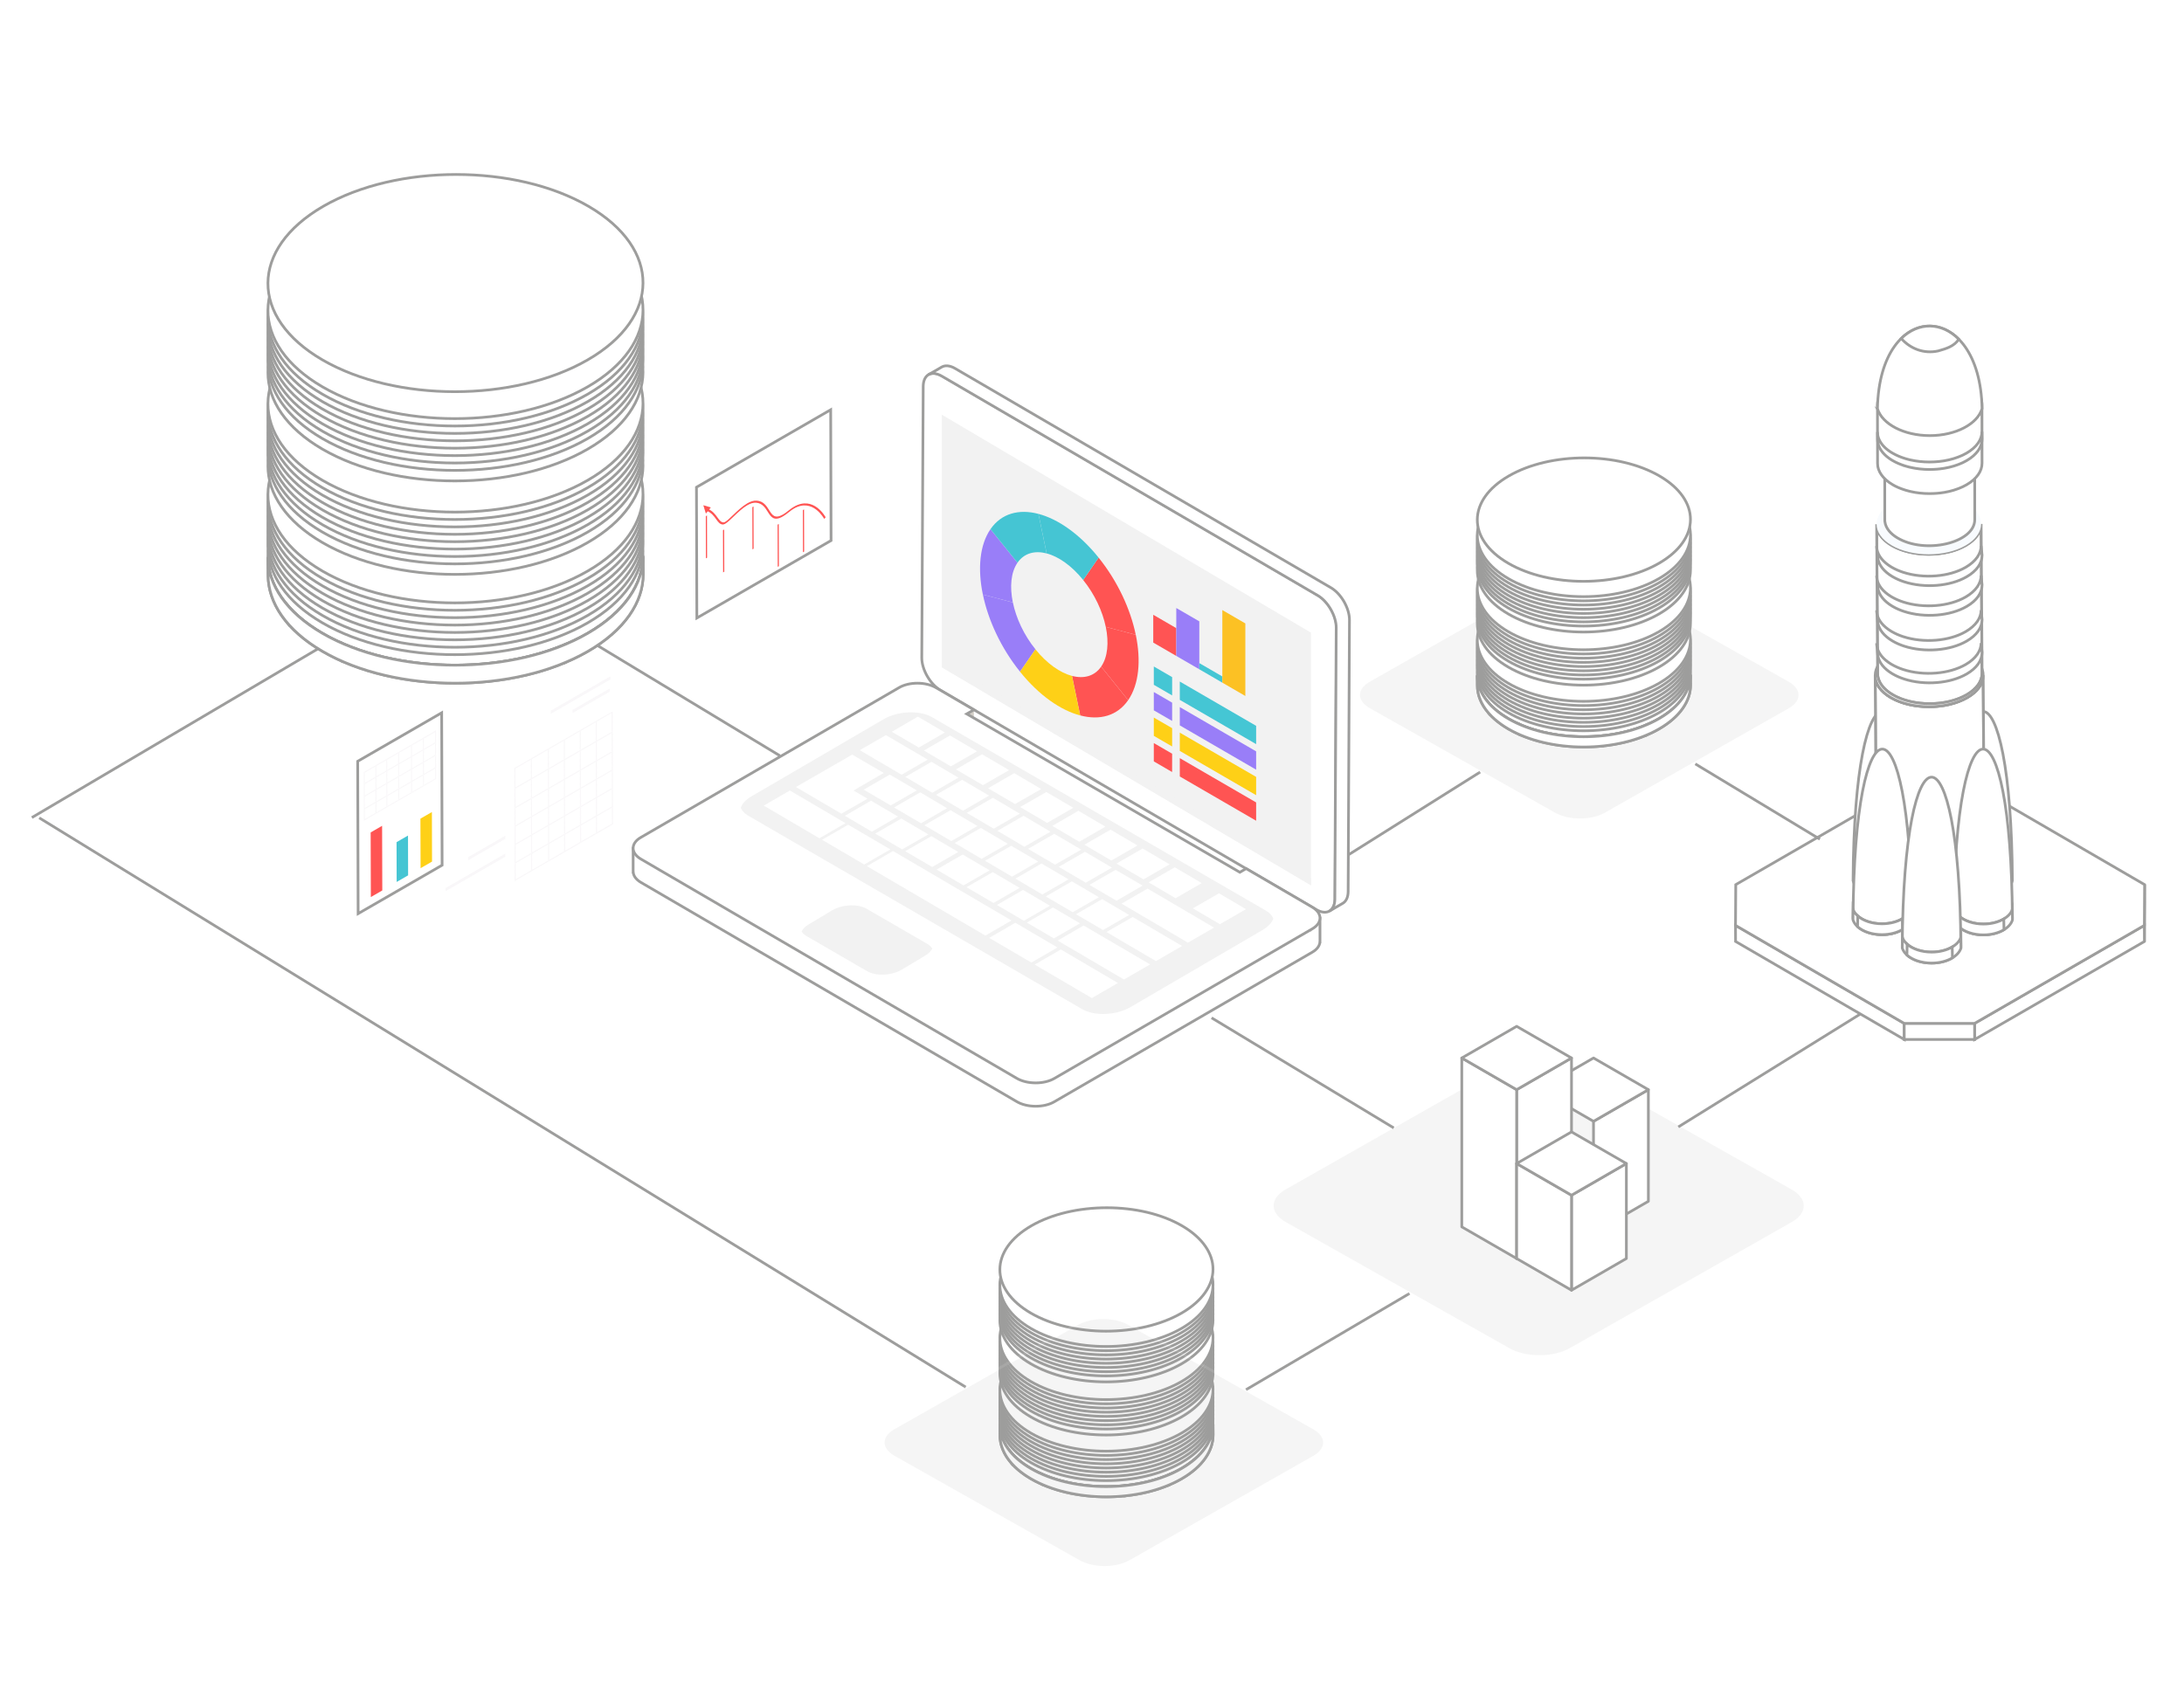 <svg xmlns="http://www.w3.org/2000/svg" xmlns:xlink="http://www.w3.org/1999/xlink" id="Capa_1" x="0px" y="0px" viewBox="0 0 807 622" style="enable-background:new 0 0 807 622;" xml:space="preserve"> <style type="text/css"> .st0{fill:#F5AC45;} .st1{fill:#FFFFFF;} .st2{fill:#3B4043;} .st3{fill:#3390E4;} .st4{fill:none;stroke:#9D9D9C;stroke-miterlimit:10;} .st5{fill:#FFFFFF;stroke:#9D9D9C;stroke-miterlimit:10;} .st6{fill-rule:evenodd;clip-rule:evenodd;fill:#FFFFFF;stroke:#9D9D9C;stroke-miterlimit:10;} .st7{enable-background:new ;} .st8{clip-path:url(#SVGID_2_);fill:#FFFFFF;stroke:#9D9D9C;stroke-miterlimit:10;} .st9{clip-path:url(#SVGID_4_);fill:#FFFFFF;stroke:#9D9D9C;stroke-miterlimit:10;} .st10{fill:#F8FBFE;} .st11{fill:#D4D0C8;} .st12{fill:#F2F2F2;} .st13{fill:#45C6D4;} .st14{fill:#997EF8;} .st15{fill:#FED017;} .st16{fill:#FF5453;} .st17{fill:#45C5D3;} .st18{fill:#FF5454;} .st19{fill:#FCC124;} .st20{opacity:0.1;} .st21{fill:#9D9D9C;stroke:#FFFFFF;stroke-miterlimit:10;} .st22{fill:#FFFFFF;stroke:#9D9D9C;stroke-linecap:round;stroke-linejoin:round;stroke-miterlimit:10;} .st23{fill:#B45EF4;} .st24{fill:#95D359;} .st25{fill:#C13D1A;} .st26{fill:#DB5126;} .st27{opacity:0.8;} .st28{fill:#F7F5F7;} .st29{filter:url(#Adobe_OpacityMaskFilter);} .st30{filter:url(#Adobe_OpacityMaskFilter_1_);} .st31{mask:url(#SVGID_5_);fill:url(#SVGID_6_);} .st32{filter:url(#Adobe_OpacityMaskFilter_2_);} .st33{filter:url(#Adobe_OpacityMaskFilter_3_);} .st34{mask:url(#SVGID_7_);fill:url(#SVGID_8_);} .st35{filter:url(#Adobe_OpacityMaskFilter_4_);} .st36{filter:url(#Adobe_OpacityMaskFilter_5_);} .st37{mask:url(#SVGID_9_);fill:url(#SVGID_10_);} .st38{filter:url(#Adobe_OpacityMaskFilter_6_);} .st39{filter:url(#Adobe_OpacityMaskFilter_7_);} .st40{mask:url(#SVGID_11_);fill:url(#SVGID_12_);} .st41{filter:url(#Adobe_OpacityMaskFilter_8_);} .st42{filter:url(#Adobe_OpacityMaskFilter_9_);} .st43{mask:url(#SVGID_13_);fill:url(#SVGID_14_);} .st44{filter:url(#Adobe_OpacityMaskFilter_10_);} .st45{filter:url(#Adobe_OpacityMaskFilter_11_);} .st46{mask:url(#SVGID_15_);fill:url(#SVGID_16_);} .st47{filter:url(#Adobe_OpacityMaskFilter_12_);} .st48{filter:url(#Adobe_OpacityMaskFilter_13_);} .st49{mask:url(#SVGID_17_);fill:url(#SVGID_18_);} .st50{filter:url(#Adobe_OpacityMaskFilter_14_);} .st51{filter:url(#Adobe_OpacityMaskFilter_15_);} .st52{mask:url(#SVGID_19_);fill:url(#SVGID_20_);} </style> <g> <line class="st4" x1="520.83" y1="478.06" x2="460.39" y2="513.64"></line> <line class="st4" x1="356.85" y1="512.68" x2="14.5" y2="302.28"></line> <line class="st4" x1="546.94" y1="285.34" x2="493.92" y2="318.66"></line> <g> <polygon class="st5" points="792.35,342.02 792.37,347.97 792.45,333.65 792.44,326.96 "></polygon> </g> <g> <polygon class="st5" points="641.28,342.02 641.3,347.96 703.63,384.19 703.61,378.24 "></polygon> </g> <g> <polygon class="st5" points="729.62,378.24 729.64,384.19 792.37,347.97 792.35,342.02 "></polygon> </g> <g> <polygon class="st5" points="703.61,378.24 703.63,384.19 729.64,384.19 729.62,378.24 "></polygon> </g> <polygon class="st5" points="641.37,326.96 641.28,342.02 703.61,378.24 729.62,378.24 792.35,342.02 792.44,326.96 730.11,290.74 704.1,290.74 "></polygon> <path class="st6" d="M721.94,325.51c0.41-83.55,21.26-83.25,21.64,0c-0.96,3.43-5.44,6.02-10.82,6.02 C727.38,331.53,722.9,328.93,721.94,325.51z"></path> <path class="st6" d="M684.72,325.51c0.41-83.55,21.26-83.25,21.64,0c-0.96,3.43-5.44,6.02-10.82,6.02 C690.15,331.53,685.67,328.93,684.72,325.51z"></path> <g> <g class="st7"> <g class="st7"> <defs> <path id="SVGID_1_" class="st7" d="M692.89,249.7l0.37,57.06c0.01,2.94,1.94,5.87,5.8,8.12c7.77,4.51,20.4,4.51,28.22,0 c3.93-2.27,5.9-5.25,5.89-8.23l-0.37-57.06c0.01,2.98-1.96,5.96-5.89,8.23c-7.82,4.51-20.45,4.51-28.22,0 C694.83,255.58,692.9,252.64,692.89,249.7z"></path> </defs> <use xlink:href="#SVGID_1_" style="overflow:visible;fill:#FFFFFF;"></use> <clipPath id="SVGID_2_"> <use xlink:href="#SVGID_1_" style="overflow:visible;"></use> </clipPath> <path class="st8" d="M693.02,251.02L693.02,251.02c0.49,2.42,2.29,4.77,5.42,6.65c0.08,0.05,0.16,0.1,0.24,0.14 c1.33,0.77,2.8,1.41,4.37,1.92c3.85,1.25,8.27,1.7,12.54,1.35c4.13-0.34,8.12-1.43,11.3-3.27c3.93-2.27,5.9-5.25,5.89-8.23 l0.37,57.06c0.01,2.98-1.96,5.96-5.89,8.23c-3.19,1.84-7.17,2.93-11.3,3.27c-4.27,0.35-8.69-0.1-12.54-1.35 c-1.57-0.51-3.04-1.15-4.37-1.92c-0.08-0.05-0.16-0.1-0.24-0.14c-3.13-1.88-4.94-4.23-5.42-6.65l-0.21-1.83l0.21,1.83 c-0.09-0.44-0.13-0.88-0.13-1.32l-0.37-57.06C692.89,250.14,692.93,250.58,693.02,251.02z"></path> <use xlink:href="#SVGID_1_" style="overflow:visible;fill:none;stroke:#9D9D9C;stroke-miterlimit:10;"></use> </g> <g> <path class="st5" d="M698.78,241.47c-7.82,4.51-7.86,11.83-0.09,16.35c7.76,4.51,20.4,4.51,28.22,0 c7.82-4.51,7.86-11.83,0.09-16.34C719.23,236.96,706.59,236.96,698.78,241.47z"></path> </g> </g> </g> <g> <defs> <path id="SVGID_3_" d="M693.43,193.74l0.35,55.2c0.01,2.84,1.88,5.68,5.61,7.85c7.51,4.37,19.73,4.37,27.3,0 c3.81-2.2,5.71-5.08,5.7-7.96l-0.35-55.2c0.01,2.88-1.89,5.76-5.7,7.96c-7.56,4.37-19.78,4.37-27.3,0 C695.3,199.43,693.43,196.59,693.43,193.74z"></path> </defs> <use xlink:href="#SVGID_3_" style="overflow:visible;fill:#FFFFFF;"></use> <clipPath id="SVGID_4_"> <use xlink:href="#SVGID_3_" style="overflow:visible;"></use> </clipPath> <path class="st9" d="M693.55,195.02L693.55,195.02c0.47,2.34,2.22,4.61,5.25,6.44c0.08,0.05,0.16,0.09,0.24,0.14 c1.29,0.75,2.71,1.37,4.23,1.86c3.73,1.21,8,1.64,12.13,1.3c4-0.33,7.85-1.38,10.93-3.16c3.8-2.2,5.7-5.08,5.7-7.96l0.35,55.2 c0.01,2.88-1.89,5.76-5.7,7.96c-3.08,1.78-6.94,2.83-10.93,3.16c-4.13,0.34-8.41-0.09-12.13-1.3c-1.52-0.49-2.94-1.11-4.23-1.86 c-0.08-0.05-0.16-0.09-0.24-0.14c-3.03-1.82-4.78-4.09-5.24-6.43l-0.2-1.77l0.2,1.77c-0.09-0.42-0.13-0.85-0.13-1.28l-0.35-55.2 C693.43,194.17,693.47,194.6,693.55,195.02z"></path> <use xlink:href="#SVGID_3_" style="overflow:visible;fill:none;stroke:#9D9D9C;stroke-miterlimit:10;"></use> </g> <g> <path class="st10" d="M699.12,185.78c-7.56,4.37-7.6,11.45-0.09,15.81c7.51,4.37,19.73,4.37,27.3,0 c7.56-4.37,7.6-11.44,0.09-15.81C718.91,181.42,706.69,181.42,699.12,185.78z"></path> </g> <path class="st5" d="M701.34,158.08c6.51-3.76,17.03-3.76,23.5,0c5.21,3.03,4.83,6.76,4.83,6.76l0.01,27.21 c0.02,8.62-18.38,12.96-28.71,6.67c-2.21-1.35-4.17-3.34-4.49-5.91c-0.07-0.54-0.05,1.76-0.05-27.88 C696.44,165.68,695.66,161.36,701.34,158.08z"></path> <path class="st5" d="M732.34,149.35c0,0.01,0,0.02,0,0.03c0-2.85-1.86-5.7-5.61-7.88c-7.51-4.37-19.74-4.37-27.3,0 c-4.04,2.34-5.92,5.45-5.65,8.5c-0.02-0.18-0.05-0.36-0.05-0.54l0.04,21.86c0,0.32,0.03,0.64,0.08,0.96 c0.01,0.06,0.02,0.12,0.03,0.17c0.01,0.05,0.01,0.1,0.02,0.14c0.05,0.25,0.12,0.5,0.2,0.75c0.01,0.04,0.02,0.07,0.03,0.11 c0.11,0.32,0.25,0.65,0.41,0.96c0.05,0.09,0.1,0.18,0.15,0.27c0.12,0.23,0.26,0.45,0.41,0.67c0.07,0.11,0.16,0.22,0.24,0.33 c0.15,0.2,0.31,0.4,0.48,0.6c0.09,0.11,0.19,0.22,0.29,0.32c0.19,0.21,0.4,0.41,0.62,0.61c0.1,0.09,0.19,0.18,0.29,0.27 c0.62,0.54,1.33,1.06,2.13,1.54v-0.01c0.08,0.05,0.15,0.1,0.24,0.15c1.28,0.75,2.71,1.36,4.23,1.85v0.01 c0.08,0.03,0.17,0.05,0.25,0.07c0.19,0.06,0.38,0.11,0.57,0.17c0.34,0.1,0.68,0.19,1.03,0.28c0.2,0.05,0.41,0.1,0.61,0.14 c0.35,0.08,0.71,0.15,1.06,0.22c0.2,0.04,0.4,0.08,0.6,0.11c0.4,0.07,0.8,0.12,1.21,0.17c0.16,0.02,0.32,0.04,0.48,0.06 c0.56,0.06,1.13,0.11,1.7,0.14c0.11,0.01,0.22,0.01,0.33,0.01c0.46,0.02,0.93,0.04,1.39,0.04c0.2,0,0.4,0,0.6-0.01 c0.38,0,0.75-0.01,1.13-0.03c0.22-0.01,0.44-0.02,0.66-0.04c0.17-0.01,0.35-0.02,0.52-0.03c0.2-0.02,0.39-0.04,0.58-0.06 c0.2-0.02,0.4-0.04,0.6-0.06c0.41-0.05,0.82-0.11,1.22-0.17c0.15-0.02,0.3-0.04,0.44-0.07c0.55-0.1,1.09-0.2,1.62-0.33 c0.12-0.03,0.23-0.06,0.35-0.09c0.41-0.1,0.83-0.21,1.23-0.33c0.18-0.05,0.35-0.11,0.53-0.17c0.34-0.11,0.68-0.22,1.01-0.35 c0.18-0.07,0.36-0.13,0.54-0.2c0.34-0.13,0.67-0.27,0.99-0.42c0.15-0.07,0.3-0.13,0.45-0.2c0.46-0.22,0.92-0.45,1.35-0.71 c3.81-2.2,5.71-5.08,5.7-7.96L732.34,149.35z M696.98,155.63C696.98,155.63,696.97,155.63,696.98,155.63 c0.2,0.17,0.44,0.35,0.67,0.53C697.42,155.99,697.19,155.81,696.98,155.63z M696.07,154.76c0,0-0.01-0.01-0.01-0.01 c0.14,0.15,0.3,0.3,0.45,0.44C696.36,155.05,696.21,154.9,696.07,154.76z M693.84,150.55c0.03,0.17,0.08,0.34,0.13,0.52 c-0.04-0.16-0.09-0.32-0.12-0.48C693.84,150.58,693.84,150.57,693.84,150.55z M694.09,151.57c0.06,0.19,0.15,0.38,0.24,0.57 c-0.08-0.18-0.17-0.36-0.23-0.54C694.09,151.58,694.09,151.58,694.09,151.57z M694.63,152.79c0.07,0.13,0.15,0.26,0.23,0.39 c-0.07-0.11-0.14-0.23-0.21-0.34C694.65,152.82,694.64,152.8,694.63,152.79z M695.28,153.81c0.1,0.13,0.2,0.26,0.31,0.39 c-0.1-0.12-0.2-0.24-0.29-0.36C695.3,153.83,695.29,153.82,695.28,153.81z M698.03,156.46c0.41,0.29,0.85,0.57,1.32,0.85 C698.88,157.04,698.44,156.75,698.03,156.46z M727.97,156.45c0.16-0.11,0.29-0.23,0.44-0.35 C728.27,156.22,728.13,156.34,727.97,156.45z M729.13,155.55c0.15-0.13,0.28-0.27,0.42-0.41 C729.4,155.28,729.28,155.41,729.13,155.55z M730.11,154.59c0.13-0.15,0.24-0.3,0.36-0.45 C730.35,154.29,730.24,154.45,730.11,154.59z M732.29,149.94c-0.01,0.17-0.02,0.34-0.04,0.51 C732.27,150.28,732.27,150.11,732.29,149.94z M732.1,151.02c-0.04,0.17-0.07,0.33-0.13,0.5 C732.03,151.35,732.06,151.19,732.1,151.02z M731.74,152.08c-0.07,0.16-0.13,0.33-0.21,0.49 C731.61,152.41,731.67,152.24,731.74,152.08z M731.19,153.13c-0.1,0.16-0.18,0.32-0.29,0.47 C731.02,153.44,731.1,153.28,731.19,153.13z"></path> <path class="st6" d="M693.73,151.05c0.74-40.97,37.95-40.49,38.65,0c-1.71,5.66-9.71,9.95-19.33,9.95 C703.45,160.99,695.44,156.71,693.73,151.05z"></path> <path class="st6" d="M716.2,129.7c-5.36,1.19-10.35-0.85-13.69-4.6c6.37-6.23,14.94-6.11,21.27,0.28 C722.06,128.02,719.13,128.86,716.2,129.7z"></path> <path class="st5" d="M693.81,163.02c-0.02-0.2-0.03-0.39-0.03-0.59v0l-0.04-2.76c0,0.2,0.01,0.4,0.03,0.59 c0.01,0.06,0.02,0.13,0.02,0.19c0.02,0.14,0.04,0.27,0.06,0.4c0.02,0.1,0.04,0.2,0.06,0.29c0.01,0.06,0.02,0.11,0.04,0.17 c0.03,0.13,0.07,0.26,0.11,0.39c0.01,0.03,0.02,0.06,0.03,0.09c0.05,0.16,0.12,0.32,0.18,0.48c0.02,0.04,0.04,0.09,0.06,0.13 c0.05,0.12,0.1,0.23,0.16,0.35c0.03,0.06,0.06,0.11,0.09,0.17c0.06,0.1,0.11,0.21,0.17,0.31c0.03,0.06,0.07,0.12,0.1,0.17 c0.06,0.1,0.13,0.21,0.2,0.31c0.04,0.05,0.07,0.1,0.11,0.16c0.1,0.14,0.2,0.27,0.3,0.4c0.01,0.02,0.03,0.04,0.04,0.06 c0.12,0.15,0.25,0.3,0.38,0.45c0.04,0.04,0.08,0.09,0.12,0.13c0.1,0.1,0.2,0.21,0.3,0.31c0.05,0.05,0.11,0.1,0.16,0.16 c0.1,0.09,0.2,0.19,0.3,0.28c0.06,0.05,0.12,0.11,0.18,0.16c0.11,0.1,0.23,0.19,0.35,0.29c0.06,0.04,0.11,0.09,0.17,0.13 c0.17,0.14,0.35,0.27,0.54,0.4c0,0,0.01,0.01,0.01,0.01c0.19,0.13,0.38,0.27,0.59,0.4c0.06,0.04,0.13,0.08,0.2,0.12 c0.17,0.11,0.35,0.22,0.53,0.32c1.36,0.79,2.87,1.43,4.47,1.93c0.19,0.06,0.38,0.11,0.57,0.17c0.34,0.1,0.68,0.19,1.03,0.28 c0.2,0.05,0.41,0.1,0.62,0.14c0.35,0.08,0.7,0.15,1.06,0.21c0.2,0.04,0.4,0.08,0.61,0.11c0.4,0.07,0.8,0.12,1.21,0.17 c0.16,0.02,0.32,0.04,0.48,0.06c0.56,0.06,1.13,0.11,1.7,0.14c0.11,0.01,0.21,0.01,0.32,0.01c0.47,0.02,0.93,0.04,1.4,0.04 c0.2,0,0.4,0,0.59-0.01c0.38,0,0.76-0.01,1.14-0.03c0.22-0.01,0.43-0.02,0.65-0.04c0.37-0.02,0.74-0.06,1.11-0.09 c0.2-0.02,0.4-0.04,0.59-0.06c0.41-0.05,0.83-0.11,1.24-0.17c0.14-0.02,0.29-0.04,0.43-0.07c0.55-0.1,1.09-0.2,1.63-0.33 c0.12-0.03,0.23-0.06,0.34-0.09c0.42-0.1,0.83-0.21,1.24-0.33c0.18-0.05,0.35-0.11,0.53-0.17c0.34-0.11,0.68-0.22,1.02-0.35 c0.18-0.07,0.36-0.13,0.53-0.2c0.34-0.13,0.67-0.28,1-0.42c0.15-0.07,0.3-0.13,0.45-0.2c0.46-0.22,0.92-0.46,1.35-0.71 c3.81-2.2,5.7-5.08,5.7-7.96l0.04,2.76c0.01,2.88-1.89,5.76-5.7,7.96c-0.44,0.25-0.89,0.48-1.35,0.71c-0.15,0.07-0.3,0.13-0.45,0.2 c-0.33,0.15-0.66,0.29-1,0.42c-0.18,0.07-0.35,0.14-0.53,0.2c-0.33,0.12-0.67,0.24-1.02,0.35c-0.18,0.06-0.35,0.11-0.53,0.17 c-0.41,0.12-0.82,0.23-1.24,0.33c-0.11,0.03-0.23,0.06-0.34,0.09c-0.53,0.12-1.08,0.23-1.63,0.33c-0.14,0.03-0.29,0.04-0.43,0.07 c-0.41,0.07-0.82,0.13-1.24,0.17c-0.2,0.02-0.39,0.04-0.59,0.06c-0.2,0.02-0.39,0.05-0.59,0.06c-0.17,0.01-0.35,0.02-0.52,0.03 c-0.22,0.01-0.43,0.03-0.65,0.04c-0.38,0.02-0.76,0.03-1.14,0.03c-0.2,0-0.4,0.01-0.59,0.01c-0.47,0-0.94-0.02-1.41-0.04 c-0.1-0.01-0.21-0.01-0.31-0.01c-0.57-0.03-1.14-0.08-1.7-0.14c-0.16-0.02-0.32-0.04-0.47-0.06c-0.41-0.05-0.81-0.11-1.21-0.17 c-0.2-0.03-0.4-0.07-0.6-0.11c-0.36-0.07-0.71-0.14-1.06-0.21c-0.21-0.05-0.41-0.09-0.62-0.14c-0.35-0.09-0.69-0.18-1.03-0.28 c-0.19-0.06-0.38-0.11-0.57-0.17c-0.08-0.03-0.17-0.05-0.25-0.07l0-0.01c-1.51-0.49-2.94-1.1-4.23-1.85 c-0.08-0.05-0.16-0.1-0.24-0.14v0c-0.1-0.06-0.2-0.12-0.3-0.19c-0.06-0.04-0.13-0.08-0.19-0.12c-0.2-0.13-0.4-0.26-0.59-0.4 l-0.01,0c-0.19-0.13-0.37-0.27-0.54-0.41c-0.06-0.04-0.11-0.09-0.16-0.13c-0.12-0.1-0.23-0.19-0.35-0.29 c-0.06-0.05-0.12-0.1-0.18-0.16c-0.1-0.09-0.21-0.19-0.3-0.28c-0.05-0.05-0.11-0.1-0.16-0.16c-0.1-0.1-0.2-0.21-0.3-0.31 c-0.04-0.04-0.08-0.09-0.12-0.13c-0.13-0.15-0.26-0.3-0.39-0.45c-0.01-0.02-0.03-0.04-0.04-0.06c-0.11-0.13-0.21-0.27-0.3-0.4 c-0.04-0.05-0.07-0.1-0.11-0.16c-0.07-0.1-0.14-0.21-0.2-0.31c-0.04-0.06-0.07-0.12-0.1-0.17c-0.06-0.1-0.12-0.21-0.17-0.31 c-0.03-0.06-0.06-0.11-0.09-0.17c-0.06-0.12-0.11-0.23-0.16-0.35c-0.02-0.04-0.04-0.09-0.06-0.13c-0.07-0.16-0.13-0.32-0.18-0.48 c-0.01-0.03-0.02-0.06-0.03-0.09c-0.04-0.13-0.08-0.26-0.12-0.39c-0.01-0.06-0.03-0.11-0.04-0.17c-0.02-0.07-0.03-0.13-0.05-0.2 c-0.01-0.03-0.01-0.06-0.01-0.09c-0.02-0.13-0.04-0.27-0.06-0.4C693.83,163.15,693.82,163.08,693.81,163.02z"></path> <path class="st6" d="M721.94,339.41c0.41-83.55,21.26-83.25,21.64,0c-0.96,3.43-5.44,6.02-10.82,6.02 C727.38,345.43,722.9,342.84,721.94,339.41z"></path> <g> <path class="st6" d="M722.15,340c0.95,3.14,5.39,5.53,10.73,5.53c5.34,0,9.79-2.38,10.73-5.53l-0.04-3.88 c-1.03,3.08-5.43,5.39-10.69,5.39c-5.26,0-9.65-2.31-10.69-5.39C722.17,337.4,722.15,338.69,722.15,340L722.15,340z"></path> <path class="st6" d="M723.94,338.63c1.97,1.75,5.25,2.89,8.94,2.89c2.92,0,5.57-0.71,7.53-1.87c0.03,1.3,0.05,2.63,0.07,3.97 c-1.97,1.18-4.65,1.92-7.6,1.92c-3.75,0-7.05-1.17-9.02-2.96C723.88,341.24,723.91,339.92,723.94,338.63z"></path> </g> <path class="st6" d="M684.72,339.41c0.41-83.55,21.26-83.25,21.64,0c-0.96,3.43-5.44,6.02-10.82,6.02 C690.15,345.43,685.67,342.84,684.72,339.41z"></path> <g> <path class="st6" d="M684.67,339.92c0.95,3.14,5.39,5.52,10.73,5.52c5.34,0,9.79-2.38,10.73-5.53l-0.04-3.88 c-1.03,3.08-5.43,5.39-10.69,5.39c-5.26,0-9.65-2.31-10.69-5.39C684.69,337.31,684.68,338.6,684.67,339.92L684.67,339.92z"></path> <path class="st6" d="M686.46,338.54c1.98,1.75,5.25,2.89,8.94,2.89c2.92,0,5.57-0.71,7.53-1.87c0.03,1.3,0.05,2.63,0.07,3.97 c-1.97,1.18-4.65,1.92-7.6,1.92c-3.75,0-7.05-1.17-9.02-2.96C686.4,341.15,686.43,339.83,686.46,338.54z"></path> </g> <path class="st6" d="M702.9,349.78c0.41-83.55,21.26-83.25,21.64,0c-0.96,3.43-5.44,6.02-10.82,6.02 C708.34,355.8,703.86,353.21,702.9,349.78z"></path> <g> <path class="st6" d="M702.89,350.37c0.96,3.18,5.45,5.59,10.85,5.59c5.4,0,9.9-2.41,10.86-5.59l-0.04-3.93 c-1.05,3.11-5.49,5.45-10.81,5.45c-5.32,0-9.76-2.34-10.81-5.45C702.91,347.73,702.89,349.03,702.89,350.37L702.89,350.37z"></path> <path class="st6" d="M704.7,348.97c2,1.77,5.31,2.92,9.04,2.92c2.95,0,5.64-0.72,7.62-1.89c0.03,1.31,0.05,2.66,0.07,4.02 c-1.99,1.2-4.7,1.94-7.69,1.94c-3.79,0-7.13-1.19-9.12-2.99C704.64,351.61,704.66,350.28,704.7,348.97z"></path> </g> <path class="st5" d="M693.55,239.03L693.55,239.03c0.47,2.34,2.22,4.61,5.25,6.43c0.08,0.05,0.16,0.09,0.24,0.14 c1.29,0.75,2.71,1.37,4.23,1.86c3.73,1.21,8,1.64,12.13,1.3c4-0.33,7.85-1.38,10.93-3.16c3.8-2.2,5.7-5.08,5.7-7.96l0.35,3.51 c0.01,2.88-1.89,5.76-5.7,7.96c-3.08,1.78-6.94,2.83-10.93,3.16c-4.13,0.34-8.41-0.09-12.13-1.3c-1.52-0.49-2.94-1.11-4.23-1.86 c-0.08-0.05-0.16-0.09-0.24-0.14c-3.03-1.82-4.78-4.09-5.24-6.44l-0.2-1.77l0.2,1.77c-0.09-0.42-0.13-0.85-0.13-1.28l-0.35-3.51 C693.43,238.18,693.47,238.61,693.55,239.03z"></path> <path class="st5" d="M693.55,226.87L693.55,226.87c0.47,2.34,2.22,4.61,5.25,6.44c0.08,0.05,0.16,0.09,0.24,0.14 c1.29,0.75,2.71,1.37,4.23,1.86c3.73,1.21,8,1.64,12.13,1.3c4-0.33,7.85-1.38,10.93-3.16c3.8-2.2,5.7-5.08,5.7-7.96l0.35,3.51 c0.01,2.88-1.89,5.76-5.7,7.96c-3.08,1.78-6.94,2.83-10.93,3.16c-4.13,0.34-8.41-0.09-12.13-1.3c-1.52-0.49-2.94-1.11-4.23-1.86 c-0.08-0.05-0.16-0.09-0.24-0.14c-3.03-1.82-4.78-4.09-5.24-6.44l-0.2-1.77l0.2,1.77c-0.09-0.42-0.13-0.85-0.13-1.28l-0.35-3.51 C693.43,226.02,693.47,226.44,693.55,226.87z"></path> <path class="st5" d="M693.55,214.06L693.55,214.06c0.47,2.34,2.22,4.61,5.25,6.44c0.08,0.05,0.16,0.09,0.24,0.14 c1.29,0.75,2.71,1.37,4.23,1.86c3.73,1.21,8,1.64,12.13,1.3c4-0.33,7.85-1.38,10.93-3.16c3.8-2.2,5.7-5.08,5.7-7.96l0.35,3.51 c0.01,2.88-1.89,5.76-5.7,7.96c-3.08,1.78-6.94,2.83-10.93,3.16c-4.13,0.34-8.41-0.09-12.13-1.3c-1.52-0.49-2.94-1.11-4.23-1.86 c-0.08-0.05-0.16-0.09-0.24-0.14c-3.03-1.82-4.78-4.09-5.24-6.44l-0.2-1.77l0.2,1.77c-0.09-0.42-0.13-0.85-0.13-1.28l-0.35-3.51 C693.43,213.21,693.47,213.64,693.55,214.06z"></path> <g> <path class="st5" d="M487.01,220.01l-138.96-81.09c-3.79-2.21-6.91-0.46-6.92,3.93l-0.53,100.28c0,4.36,3.09,9.73,6.86,11.96 L486.4,336.2c3.8,2.22,6.88,0.45,6.92-3.92L493.84,232C493.87,227.63,490.8,222.24,487.01,220.01z"></path> <rect x="355.86" y="262.32" class="st11" width="3.99" height="5.51"></rect> <path class="st4" d="M487.74,339.36h-3.69v4.07l-138.15-80.61c-3.78-2.23-9.95-2.25-13.71-0.03l-98.24,50.64v8.89h0.02 c0.09,1.37,1.03,2.74,2.82,3.8l138.98,81.08c3.8,2.21,9.98,2.21,13.71,0.06l95.43-55.34c1.8-1.05,2.73-2.41,2.81-3.79h0.02V339.36 z"></path> <g> <g> <g> <path class="st5" d="M484.91,343.29l-95.42,55.35c-3.75,2.14-9.91,2.14-13.72-0.06l-138.98-81.09c-3.77-2.22-3.8-5.8,0-7.98 l95.4-55.35c3.76-2.22,9.94-2.19,13.71,0.03l13.96,8.15l-2.64,1.52l100.91,58.53l2.33-1.36l24.42,14.25 C488.69,337.5,488.7,341.08,484.91,343.29z"></path> </g> </g> </g> <g> <g> <path class="st5" d="M346.01,136.8c0.62-0.39,1.29-0.75,1.95-1.14c1.25-0.73,3-0.61,4.91,0.49l138.97,81.1 c3.75,2.22,6.83,7.58,6.79,11.94l-0.48,100.26c0,2.18-0.77,3.72-2.02,4.43c-1.65,0.95-3.29,1.9-4.9,2.86 c1.23-0.71,2-2.25,2-4.42l0.51-100.26c0.03-4.36-3.04-9.76-6.83-11.98L347.97,139c-1.92-1.12-3.67-1.23-4.91-0.52 C343.29,138.35,345.35,137.18,346.01,136.8z"></path> </g> </g> <path class="st12" d="M470.5,339.53c-0.57,1.52-1.94,3.02-4.07,4.26l-48.76,28.46c-5.27,3.05-13.24,3.38-17.81,0.73l-123.37-71.49 c-0.05-0.03-0.1-0.06-0.15-0.1c-1.35-0.81-2.22-1.78-2.64-2.86c0.56-1.52,1.93-3.03,4.08-4.27l48.76-28.46 c5.27-3.07,13.25-3.38,17.81-0.75l123.37,71.49c1.26,0.73,2.13,1.61,2.6,2.56C470.38,339.23,470.45,339.39,470.5,339.53z"></path> <g> <g> <g> <polygon class="st1" points="344.19,281.57 334.52,287.14 344.47,293 354.13,287.42 "></polygon> </g> </g> <g> <g> <polygon class="st1" points="328.78,286.29 319.15,291.85 329.11,297.69 338.76,292.14 "></polygon> </g> </g> <g> <g> <polygon class="st1" points="314.9,278.9 303.75,285.32 297.33,289.02 294.1,290.89 310.9,300.74 320.55,295.2 315.38,292.17 326.54,285.68 "></polygon> </g> </g> <g> <g> <polygon class="st1" points="340.01,292.85 330.35,298.44 340.33,304.27 349.94,298.71 "></polygon> </g> </g> <g> <g> <polygon class="st1" points="291.86,292.17 282.22,297.75 302.76,309.82 312.41,304.24 "></polygon> </g> </g> <g> <g> <polygon class="st1" points="313.39,304.82 303.75,310.38 319.33,319.52 329,313.94 "></polygon> </g> </g> <g> <g> <polygon class="st1" points="344.14,309.05 334.47,314.61 344.46,320.44 354.08,314.89 "></polygon> </g> </g> <g> <g> <polygon class="st1" points="339.16,264.87 329.53,270.46 339.5,276.29 349.14,270.72 "></polygon> </g> </g> <g> <g> <polygon class="st1" points="351.02,271.83 341.38,277.39 351.34,283.25 361.01,277.69 "></polygon> </g> </g> <g> <g> <polygon class="st1" points="327.35,271.7 317.7,277.26 333.14,286.34 342.79,280.75 "></polygon> </g> </g> <g> <g> <polygon class="st1" points="362.89,278.79 353.23,284.37 363.2,290.2 372.86,284.64 "></polygon> </g> </g> <g> <g> <polygon class="st1" points="374.76,285.76 365.1,291.34 375.07,297.17 384.72,291.62 "></polygon> </g> </g> <g> <g> <polygon class="st1" points="355.52,288.22 345.86,293.76 355.84,299.64 365.46,294.05 "></polygon> </g> </g> <g> <g> <polygon class="st1" points="386.62,292.73 376.94,298.28 386.92,304.14 396.59,298.56 "></polygon> </g> </g> <g> <g> <polygon class="st1" points="366.87,294.87 357.22,300.44 367.18,306.27 376.82,300.72 "></polygon> </g> </g> <g> <g> <polygon class="st1" points="321.84,295.93 312.19,301.52 322.16,307.39 331.8,301.8 "></polygon> </g> </g> <g> <g> <polygon class="st1" points="398.48,299.67 388.84,305.25 398.78,311.1 408.46,305.53 "></polygon> </g> </g> <g> <g> <polygon class="st1" points="351.21,299.45 341.56,305 351.51,310.86 361.16,305.28 "></polygon> </g> </g> <g> <g> <polygon class="st1" points="378.21,301.52 368.55,307.07 378.51,312.94 388.16,307.39 "></polygon> </g> </g> <g> <g> <polygon class="st1" points="333.05,302.54 323.41,308.09 333.34,313.94 343.04,308.39 "></polygon> </g> </g> <g> <g> <polygon class="st1" points="362.41,306 352.76,311.58 362.71,317.43 372.38,311.86 "></polygon> </g> </g> <g> <g> <polygon class="st1" points="410.34,306.64 400.69,312.21 410.65,318.05 420.32,312.49 "></polygon> </g> </g> <g> <g> <polygon class="st1" points="389.54,308.18 379.88,313.74 389.85,319.57 399.5,314.01 "></polygon> </g> </g> <g> <g> <polygon class="st1" points="373.63,312.6 363.98,318.15 373.94,324.01 383.61,318.43 "></polygon> </g> </g> <g> <g> <polygon class="st1" points="422.2,313.61 412.56,319.17 422.53,325.01 432.16,319.46 "></polygon> </g> </g> <g> <g> <polygon class="st1" points="400.89,314.83 391.22,320.38 401.19,326.24 410.86,320.66 "></polygon> </g> </g> <g> <g> <polygon class="st1" points="355.7,315.84 346.07,321.39 356.03,327.25 365.68,321.67 "></polygon> </g> </g> <g> <g> <polygon class="st1" points="384.84,319.16 375.2,324.73 385.15,330.6 394.83,325.01 "></polygon> </g> </g> <g> <g> <polygon class="st1" points="434.08,320.56 424.41,326.12 434.38,331.98 444.04,326.4 "></polygon> </g> </g> <g> <g> <polygon class="st1" points="412.23,321.49 402.53,327.04 412.55,332.91 422.2,327.32 "></polygon> </g> </g> <g> <g> <polygon class="st1" points="366.81,322.34 357.13,327.9 367.1,333.74 376.77,328.16 "></polygon> </g> </g> <g> <g> <polygon class="st1" points="396.05,325.75 386.41,331.32 396.37,337.15 406.04,331.61 "></polygon> </g> </g> <g> <g> <polygon class="st1" points="377.99,328.91 368.36,334.48 378.33,340.31 387.96,334.75 "></polygon> </g> </g> <g> <g> <polygon class="st1" points="450.42,330.17 440.77,335.73 450.76,341.58 460.39,336.03 "></polygon> </g> </g> <g> <g> <polygon class="st1" points="407.25,332.32 397.59,337.89 407.57,343.74 417.22,338.17 "></polygon> </g> </g> <g> <g> <polygon class="st1" points="329.98,314.54 320.33,320.13 364.1,345.79 373.74,340.21 "></polygon> </g> </g> <g> <g> <polygon class="st1" points="389.07,335.4 379.43,340.98 389.4,346.83 399.07,341.27 "></polygon> </g> </g> <g> <g> <polygon class="st1" points="424.05,328.43 414.41,333.98 438.94,348.4 448.58,342.85 "></polygon> </g> </g> <g> <g> <polygon class="st1" points="418.51,338.92 408.85,344.48 427.13,355.22 436.78,349.63 "></polygon> </g> </g> <g> <g> <polygon class="st1" points="375.17,341.05 365.52,346.64 381.09,355.76 390.74,350.19 "></polygon> </g> </g> <g> <g> <polygon class="st1" points="400.41,342.07 390.8,347.63 415.32,362.02 424.97,356.45 "></polygon> </g> </g> <g> <g> <polygon class="st1" points="391.99,350.93 382.32,356.51 403.45,368.88 413.08,363.32 "></polygon> </g> </g> </g> <g> <path class="st12" d="M344.48,350.61c-0.47,0.95-1.38,1.86-2.71,2.64l-8.64,5.18c-3.76,2.18-9.45,2.42-12.7,0.53l-22.43-13 c-0.85-0.49-1.45-1.08-1.81-1.72c0.47-0.95,1.39-1.88,2.72-2.65l8.63-5.18c3.76-2.18,9.45-2.42,12.7-0.52l22.44,12.99 C343.53,349.37,344.12,349.97,344.48,350.61z"></path> </g> <polygon id="XMLID_6_" class="st12" points="348,246.61 484.41,327.2 484.41,233.84 348,153.26 "></polygon> <g> <g> <g> <g> <polygon class="st13" points="433.11,250.26 426.34,246.33 426.34,253.1 433.11,257.03 "></polygon> </g> <g> <polygon class="st13" points="464.15,268.27 435.94,251.9 435.94,258.67 464.15,275.03 "></polygon> </g> </g> <g> <g> <polygon class="st14" points="433.11,259.7 426.34,255.77 426.34,262.54 433.11,266.46 "></polygon> </g> <g> <polygon class="st14" points="464.15,277.7 435.94,261.34 435.94,268.1 464.15,284.47 "></polygon> </g> </g> <g> <g> <polygon class="st15" points="433.11,269.13 426.34,265.21 426.34,271.97 433.11,275.9 "></polygon> </g> <g> <polygon class="st15" points="464.15,287.14 435.94,270.78 435.94,277.54 464.15,293.9 "></polygon> </g> </g> <g> <g> <polygon class="st16" points="433.11,278.57 426.34,274.64 426.34,281.41 433.1,285.34 "></polygon> </g> <g> <polygon class="st16" points="464.15,296.58 435.94,280.21 435.94,286.98 464.15,303.34 "></polygon> </g> </g> </g> <g> <path class="st16" d="M416.86,258.78l-9.98-12.4c-2.44,3.54-6.37,4.59-10.77,3.43l3.03,14.61 C406.37,266.33,412.84,264.6,416.86,258.78z"></path> <path class="st14" d="M375.97,207.98l-9.98-12.4c-4.01,5.82-4.79,14.63-2.82,24.16l11.08,2.92 C373.06,216.87,373.53,211.52,375.97,207.98z"></path> <path class="st14" d="M374.26,222.66l-11.08-2.92c1.97,9.53,6.71,19.79,13.73,28.52l5.7-8.27 C378.33,234.69,375.45,228.45,374.26,222.66z"></path> <path class="st15" d="M382.6,239.99l-5.7,8.27c7.02,8.73,15.01,14.27,22.24,16.17l-3.03-14.61 C391.72,248.66,386.87,245.29,382.6,239.99z"></path> <path class="st16" d="M406.88,246.38l9.98,12.4c4.01-5.82,4.8-14.63,2.82-24.16l-11.08-2.92 C409.79,237.49,409.32,242.85,406.88,246.38z"></path> <path class="st16" d="M408.59,231.7l11.08,2.92c-1.97-9.53-6.71-19.79-13.73-28.52l-5.7,8.27 C404.52,219.67,407.39,225.91,408.59,231.7z"></path> <path class="st17" d="M400.25,214.37l5.7-8.27c-7.02-8.73-15.01-14.27-22.24-16.17l3.03,14.61 C391.13,205.7,395.98,209.07,400.25,214.37z"></path> <path class="st17" d="M386.74,204.54l-3.03-14.61c-7.23-1.9-13.71-0.17-17.72,5.65l9.98,12.4 C378.41,204.44,382.34,203.39,386.74,204.54z"></path> </g> <g> <g> <polygon class="st18" points="434.64,232.16 434.64,242.43 426.13,237.5 426.13,227.22 "></polygon> <polygon class="st14" points="443.15,229.65 443.15,247.37 434.64,242.43 434.64,224.72 "></polygon> <polygon class="st13" points="451.66,250.02 451.66,252.31 443.15,247.37 443.15,245.08 "></polygon> <polygon class="st19" points="460.16,230.42 460.16,257.24 451.66,252.31 451.66,225.48 "></polygon> </g> </g> </g> <polygon id="XMLID_5_" class="st12" points="484.41,327.2 348,246.61 350.34,245.34 484.41,324.56 "></polygon> </g> <g class="st20"> <path class="st21" d="M662.23,439.17c6.34,3.58,6.36,9.38,0.07,12.95l-82.01,46.58c-6.3,3.58-16.54,3.58-22.87,0l-82.55-46.58 c-6.34-3.58-6.37-9.37-0.07-12.95l82.01-46.58c6.3-3.58,16.54-3.58,22.88,0L662.23,439.17z"></path> </g> <g class="st20"> <path class="st21" d="M661.13,251.5c5.25,2.96,5.27,7.77,0.06,10.73l-67.91,38.57c-5.21,2.96-13.69,2.96-18.94,0l-68.36-38.57 c-5.25-2.96-5.28-7.76-0.06-10.72l67.91-38.57c5.21-2.96,13.7-2.96,18.95,0L661.13,251.5z"></path> </g> <g> <polygon class="st22" points="588.81,455.7 588.81,414.44 609.08,402.74 609.08,444 "></polygon> <polygon class="st23" points="580.68,412.19 560.41,400.48 560.41,441.75 580.68,453.45 "></polygon> <polygon class="st22" points="609.08,402.74 588.81,391.03 568.54,402.74 588.81,414.44 "></polygon> <g> <polygon class="st24" points="600.95,457.35 580.68,445.65 580.68,453.45 600.95,465.15 "></polygon> </g> <polygon class="st25" points="560.41,465.15 560.41,402.74 580.68,391.03 580.68,453.45 "></polygon> <polygon class="st26" points="560.41,402.74 540.14,391.03 540.14,453.45 560.41,465.15 "></polygon> <polygon class="st22" points="560.41,465.15 560.41,402.74 580.68,391.03 580.68,453.45 "></polygon> <polygon class="st22" points="560.41,402.74 540.14,391.03 540.14,453.45 560.41,465.15 "></polygon> <polygon class="st22" points="580.68,391.03 560.41,379.33 540.14,391.03 560.41,402.74 "></polygon> <polygon class="st22" points="580.68,476.86 580.68,441.75 600.95,430.04 600.95,465.15 "></polygon> <polygon class="st22" points="580.68,441.75 560.41,430.04 560.41,465.15 580.68,476.86 "></polygon> <polygon class="st22" points="600.95,430.04 580.68,418.34 560.41,430.04 580.68,441.75 "></polygon> </g> <line class="st4" x1="447.68" y1="376.19" x2="514.99" y2="416.87"></line> <line class="st4" x1="626.42" y1="282.34" x2="672.46" y2="310.16"></line> <line class="st4" x1="687.42" y1="374.77" x2="620.15" y2="416.51"></line> <line class="st4" x1="118.18" y1="239.38" x2="11.77" y2="302.17"></line> <line class="st4" x1="288.15" y1="279.31" x2="187.21" y2="218.3"></line> <g> <g> <path class="st5" d="M217.46,177.32c26.97,15.68,26.83,41.09-0.32,56.76c-27.15,15.68-71.02,15.68-98,0 c-26.97-15.68-26.83-41.09,0.32-56.76C146.61,161.65,190.49,161.65,217.46,177.32z"></path> </g> <g class="st7"> <path class="st5" d="M99,205.9l0.06,6.67c0.02,6.12,2.44,12.24,7.26,17.83l-0.05-6.67C101.44,218.14,99.02,212.02,99,205.9 L99,205.9z"></path> <path class="st5" d="M106.27,223.73l0.05,6.67c3.22,3.73,7.51,7.24,12.88,10.35c2.23,1.3,4.58,2.49,7.02,3.57l-0.06-6.67 c-2.44-1.08-4.79-2.27-7.02-3.57C113.78,230.97,109.49,227.47,106.27,223.73L106.27,223.73z"></path> <path class="st5" d="M126.16,237.65l0.06,6.67c15.73,6.97,35.47,9.49,54.13,7.57l-0.06-6.67 C161.63,247.14,141.89,244.62,126.16,237.65L126.16,237.65z"></path> <path class="st5" d="M180.29,245.22l0.06,6.67c10.1-1.04,19.89-3.39,28.56-7.03l-0.05-6.67 C200.18,241.83,190.39,244.18,180.29,245.22L180.29,245.22z"></path> <path class="st5" d="M208.85,238.18l0.05,6.67c2.9-1.22,5.67-2.59,8.29-4.1c13.66-7.89,20.49-18.24,20.46-28.58l-0.05-6.67 c0.03,10.34-6.79,20.69-20.46,28.58C214.52,235.6,211.75,236.96,208.85,238.18L208.85,238.18z"></path> </g> <path class="st5" d="M99,205.9l0.06,6.67c0.03,10.21,6.74,20.4,20.14,28.18c26.97,15.68,70.85,15.68,98,0 c13.66-7.89,20.49-18.24,20.46-28.58l-0.05-6.67c0.03,10.34-6.79,20.69-20.46,28.58c-27.15,15.68-71.02,15.68-98,0 C105.74,226.3,99.03,216.11,99,205.9z"></path> <g> <g> <path class="st5" d="M217.46,173.44c26.97,15.68,26.83,41.09-0.32,56.77c-27.15,15.67-71.02,15.67-98,0 c-26.97-15.68-26.83-41.09,0.32-56.76C146.61,157.76,190.49,157.76,217.46,173.44z"></path> <path class="st5" d="M217.46,170.7c26.97,15.68,26.83,41.09-0.32,56.77c-27.15,15.67-71.02,15.67-98,0 c-26.97-15.68-26.83-41.09,0.32-56.76C146.61,155.03,190.49,155.03,217.46,170.7z"></path> <path class="st5" d="M217.46,167.97c26.97,15.68,26.83,41.09-0.32,56.76c-27.15,15.67-71.02,15.67-98,0 c-26.97-15.68-26.83-41.09,0.32-56.76C146.61,152.3,190.49,152.3,217.46,167.97z"></path> <path class="st5" d="M217.46,165.24c26.97,15.68,26.83,41.09-0.32,56.76c-27.15,15.68-71.02,15.68-98,0 c-26.97-15.68-26.83-41.09,0.32-56.76C146.61,149.56,190.49,149.56,217.46,165.24z"></path> <path class="st5" d="M217.46,162.51c26.97,15.68,26.83,41.09-0.32,56.76c-27.15,15.68-71.02,15.68-98,0 c-26.97-15.68-26.83-41.09,0.32-56.76C146.61,146.83,190.49,146.83,217.46,162.51z"></path> <path class="st5" d="M217.46,159.77c26.97,15.68,26.83,41.09-0.32,56.76c-27.15,15.68-71.02,15.68-98,0 c-26.97-15.68-26.83-41.09,0.32-56.76C146.61,144.1,190.49,144.1,217.46,159.77z"></path> <path class="st5" d="M217.46,157.04c26.97,15.68,26.83,41.09-0.32,56.76c-27.15,15.68-71.02,15.68-98,0 c-26.97-15.68-26.83-41.09,0.32-56.76C146.61,141.36,190.49,141.36,217.46,157.04z"></path> <path class="st5" d="M217.46,154.31c26.97,15.68,26.83,41.09-0.32,56.76c-27.15,15.68-71.02,15.68-98,0 c-26.97-15.68-26.83-41.09,0.32-56.76C146.61,138.63,190.49,138.63,217.46,154.31z"></path> </g> </g> <g> <path class="st5" d="M217.46,143.77c26.97,15.68,26.83,41.09-0.32,56.76c-27.15,15.68-71.02,15.68-98,0 c-26.97-15.68-26.83-41.09,0.32-56.76C146.61,128.1,190.49,128.1,217.46,143.77z"></path> </g> <g> <g> <path class="st5" d="M217.46,139.89c26.97,15.68,26.83,41.09-0.32,56.77c-27.15,15.67-71.02,15.67-98,0 c-26.97-15.68-26.83-41.09,0.32-56.76C146.61,124.21,190.49,124.21,217.46,139.89z"></path> <path class="st5" d="M217.46,137.16c26.97,15.68,26.83,41.09-0.32,56.77c-27.15,15.67-71.02,15.67-98,0 c-26.97-15.68-26.83-41.09,0.32-56.76C146.61,121.48,190.49,121.48,217.46,137.16z"></path> <path class="st5" d="M217.46,134.42c26.97,15.68,26.83,41.09-0.32,56.77c-27.15,15.67-71.02,15.67-98,0 c-26.97-15.68-26.83-41.09,0.32-56.76C146.61,118.75,190.49,118.75,217.46,134.42z"></path> <path class="st5" d="M217.46,131.69c26.97,15.68,26.83,41.09-0.32,56.77c-27.15,15.67-71.02,15.67-98,0 c-26.97-15.68-26.83-41.09,0.32-56.76C146.61,116.02,190.49,116.02,217.46,131.69z"></path> <path class="st5" d="M217.46,128.96c26.97,15.68,26.83,41.09-0.32,56.77c-27.15,15.67-71.02,15.67-98,0 c-26.97-15.68-26.83-41.09,0.32-56.76C146.61,113.28,190.49,113.28,217.46,128.96z"></path> <path class="st5" d="M217.46,126.22c26.97,15.68,26.83,41.09-0.32,56.77c-27.15,15.67-71.02,15.67-98,0 c-26.97-15.68-26.83-41.09,0.32-56.76C146.61,110.55,190.49,110.55,217.46,126.22z"></path> <path class="st5" d="M217.46,123.49c26.97,15.68,26.83,41.09-0.32,56.76c-27.15,15.67-71.02,15.67-98,0 c-26.97-15.68-26.83-41.09,0.32-56.76C146.61,107.82,190.49,107.82,217.46,123.49z"></path> <path class="st5" d="M217.46,120.76c26.97,15.68,26.83,41.09-0.32,56.76c-27.15,15.67-71.02,15.67-98,0 c-26.97-15.68-26.83-41.09,0.32-56.76C146.61,105.08,190.49,105.08,217.46,120.76z"></path> </g> </g> <g> <path class="st5" d="M217.46,109.23c26.97,15.68,26.83,41.09-0.32,56.77c-27.15,15.67-71.02,15.67-98,0 c-26.97-15.68-26.83-41.09,0.32-56.76C146.61,93.55,190.49,93.55,217.46,109.23z"></path> </g> <g> <g> <path class="st5" d="M217.46,105.34c26.97,15.68,26.83,41.09-0.32,56.76c-27.15,15.68-71.02,15.67-98,0 c-26.97-15.68-26.83-41.09,0.32-56.77C146.61,89.67,190.49,89.67,217.46,105.34z"></path> <path class="st5" d="M217.46,102.61c26.97,15.68,26.83,41.09-0.32,56.76c-27.15,15.68-71.02,15.67-98,0 c-26.97-15.68-26.83-41.09,0.32-56.77C146.61,86.93,190.49,86.93,217.46,102.61z"></path> <path class="st5" d="M217.46,99.88c26.97,15.68,26.83,41.09-0.32,56.76c-27.15,15.68-71.02,15.67-98,0 c-26.97-15.68-26.83-41.09,0.32-56.76C146.61,84.2,190.49,84.2,217.46,99.88z"></path> <path class="st5" d="M217.46,97.14c26.97,15.68,26.83,41.09-0.32,56.76c-27.15,15.68-71.02,15.67-98,0 c-26.97-15.68-26.83-41.09,0.32-56.76C146.61,81.47,190.49,81.47,217.46,97.14z"></path> <path class="st5" d="M217.46,94.41c26.97,15.68,26.83,41.09-0.32,56.76c-27.15,15.68-71.02,15.67-98,0 c-26.97-15.68-26.83-41.09,0.32-56.76C146.61,78.73,190.49,78.73,217.46,94.41z"></path> <path class="st5" d="M217.46,91.68c26.97,15.68,26.83,41.09-0.32,56.76c-27.15,15.67-71.02,15.67-98,0 c-26.97-15.68-26.83-41.09,0.32-56.76C146.61,76,190.49,76,217.46,91.68z"></path> <path class="st5" d="M217.46,88.94c26.97,15.68,26.83,41.09-0.32,56.76c-27.15,15.67-71.02,15.67-98,0 c-26.97-15.68-26.83-41.09,0.32-56.76C146.61,73.27,190.49,73.27,217.46,88.94z"></path> <path class="st5" d="M217.46,86.21c26.97,15.68,26.83,41.09-0.32,56.76c-27.15,15.67-71.02,15.67-98,0 c-26.97-15.68-26.83-41.09,0.32-56.76C146.61,70.53,190.49,70.54,217.46,86.21z"></path> </g> </g> <g> <path class="st5" d="M217.46,76.25c26.97,15.68,26.83,41.09-0.32,56.76c-27.15,15.68-71.02,15.68-98,0 c-26.97-15.68-26.83-41.09,0.32-56.77C146.61,60.57,190.49,60.57,217.46,76.25z"></path> </g> </g> <g> <g> <path class="st5" d="M613.19,233.35c15.33,8.91,15.25,23.35-0.18,32.26c-15.43,8.91-40.36,8.91-55.69,0 c-15.33-8.91-15.25-23.35,0.18-32.26C572.93,224.45,597.86,224.45,613.19,233.35z"></path> </g> <g class="st7"> <path class="st5" d="M545.87,249.6l0.03,3.79c0.01,3.48,1.38,6.95,4.13,10.13l-0.03-3.79 C547.26,256.55,545.88,253.07,545.87,249.6L545.87,249.6z"></path> <path class="st5" d="M550,259.73l0.03,3.79c1.83,2.12,4.27,4.11,7.32,5.88c1.27,0.74,2.6,1.41,3.99,2.03l-0.03-3.79 c-1.39-0.61-2.72-1.29-3.99-2.03C554.27,263.84,551.83,261.85,550,259.73L550,259.73z"></path> <path class="st5" d="M561.31,267.64l0.03,3.79c8.94,3.96,20.16,5.39,30.76,4.3l-0.03-3.79 C581.46,273.03,570.25,271.6,561.31,267.64L561.31,267.64z"></path> <path class="st5" d="M592.07,271.94l0.03,3.79c5.74-0.59,11.3-1.92,16.23-4l-0.03-3.79 C603.37,270.01,597.81,271.35,592.07,271.94L592.07,271.94z"></path> <path class="st5" d="M608.3,267.94l0.03,3.79c1.65-0.69,3.22-1.47,4.71-2.33c7.76-4.48,11.64-10.37,11.62-16.24l-0.03-3.79 c0.02,5.87-3.86,11.76-11.63,16.24C611.52,266.47,609.94,267.25,608.3,267.94L608.3,267.94z"></path> </g> <path class="st5" d="M545.87,249.6l0.03,3.79c0.02,5.8,3.83,11.59,11.44,16.02c15.33,8.91,40.26,8.91,55.69,0 c7.76-4.48,11.64-10.37,11.62-16.24l-0.03-3.79c0.02,5.87-3.86,11.76-11.63,16.24c-15.43,8.91-40.36,8.91-55.69,0 C549.7,261.19,545.89,255.4,545.87,249.6z"></path> <g> <g> <path class="st5" d="M613.19,231.15c15.33,8.91,15.25,23.35-0.18,32.26c-15.43,8.91-40.36,8.91-55.69,0 c-15.33-8.91-15.25-23.35,0.18-32.26C572.93,222.24,597.86,222.24,613.19,231.15z"></path> <path class="st5" d="M613.19,229.59c15.33,8.91,15.25,23.35-0.18,32.26c-15.43,8.91-40.36,8.91-55.69,0 c-15.33-8.91-15.25-23.35,0.18-32.26C572.93,220.69,597.86,220.69,613.19,229.59z"></path> <path class="st5" d="M613.19,228.04c15.33,8.91,15.25,23.35-0.18,32.26c-15.43,8.91-40.36,8.91-55.69,0 c-15.33-8.91-15.25-23.35,0.18-32.26C572.93,219.13,597.86,219.13,613.19,228.04z"></path> <path class="st5" d="M613.19,226.49c15.33,8.91,15.25,23.35-0.18,32.26c-15.43,8.91-40.36,8.91-55.69,0 c-15.33-8.91-15.25-23.35,0.18-32.26C572.93,217.58,597.86,217.58,613.19,226.49z"></path> <path class="st5" d="M613.19,224.93c15.33,8.91,15.25,23.35-0.18,32.26c-15.43,8.91-40.36,8.91-55.69,0 c-15.33-8.91-15.25-23.35,0.18-32.26C572.93,216.03,597.86,216.03,613.19,224.93z"></path> <path class="st5" d="M613.19,223.38c15.33,8.91,15.25,23.35-0.18,32.26c-15.43,8.91-40.36,8.91-55.69,0 c-15.33-8.91-15.25-23.35,0.18-32.26C572.93,214.47,597.86,214.47,613.19,223.38z"></path> <path class="st5" d="M613.19,221.83c15.33,8.91,15.25,23.35-0.18,32.26c-15.43,8.91-40.36,8.91-55.69,0 c-15.33-8.91-15.25-23.35,0.18-32.26C572.93,212.92,597.86,212.92,613.19,221.83z"></path> <path class="st5" d="M613.19,220.28c15.33,8.91,15.25,23.35-0.18,32.26c-15.43,8.91-40.36,8.91-55.69,0 c-15.33-8.91-15.25-23.35,0.18-32.26C572.93,211.37,597.86,211.37,613.19,220.28z"></path> </g> </g> <g> <path class="st5" d="M613.19,214.29c15.33,8.91,15.25,23.35-0.18,32.26c-15.43,8.91-40.36,8.91-55.69,0 c-15.33-8.91-15.25-23.35,0.18-32.26C572.93,205.38,597.86,205.38,613.19,214.29z"></path> </g> <g> <g> <path class="st5" d="M613.19,212.08c15.33,8.91,15.25,23.35-0.18,32.26c-15.43,8.91-40.36,8.91-55.69,0 c-15.33-8.91-15.25-23.35,0.18-32.26C572.93,203.18,597.86,203.18,613.19,212.08z"></path> <path class="st5" d="M613.19,210.53c15.33,8.91,15.25,23.35-0.18,32.26c-15.43,8.91-40.36,8.91-55.69,0 c-15.33-8.91-15.25-23.35,0.18-32.26C572.93,201.62,597.86,201.62,613.19,210.53z"></path> <path class="st5" d="M613.19,208.98c15.33,8.91,15.25,23.35-0.18,32.26c-15.43,8.91-40.36,8.91-55.69,0 c-15.33-8.91-15.25-23.35,0.18-32.26C572.93,200.07,597.86,200.07,613.19,208.98z"></path> <path class="st5" d="M613.19,207.42c15.33,8.91,15.25,23.35-0.18,32.26c-15.43,8.91-40.36,8.91-55.69,0 c-15.33-8.91-15.25-23.35,0.18-32.26C572.93,198.52,597.86,198.52,613.19,207.42z"></path> <path class="st5" d="M613.19,205.87c15.33,8.91,15.25,23.35-0.18,32.26c-15.43,8.91-40.36,8.91-55.69,0 c-15.33-8.91-15.25-23.35,0.18-32.26C572.93,196.96,597.86,196.96,613.19,205.87z"></path> <path class="st5" d="M613.19,204.32c15.33,8.91,15.25,23.35-0.18,32.26c-15.43,8.91-40.36,8.91-55.69,0 c-15.33-8.91-15.25-23.35,0.18-32.26C572.93,195.41,597.86,195.41,613.19,204.32z"></path> <path class="st5" d="M613.19,202.76c15.33,8.91,15.25,23.35-0.18,32.26c-15.43,8.91-40.36,8.91-55.69,0 c-15.33-8.91-15.25-23.35,0.18-32.26C572.93,193.86,597.86,193.86,613.19,202.76z"></path> <path class="st5" d="M613.19,201.21c15.33,8.91,15.25,23.35-0.18,32.26c-15.43,8.91-40.36,8.91-55.69,0 c-15.33-8.91-15.25-23.35,0.18-32.26C572.93,192.3,597.86,192.3,613.19,201.21z"></path> </g> </g> <g> <path class="st5" d="M613.19,194.66c15.33,8.91,15.25,23.35-0.18,32.26c-15.43,8.91-40.36,8.91-55.69,0 c-15.33-8.91-15.25-23.35,0.18-32.26C572.93,185.75,597.86,185.75,613.19,194.66z"></path> </g> <g> <g> <path class="st5" d="M613.19,192.45c15.33,8.91,15.25,23.35-0.18,32.26c-15.43,8.91-40.36,8.91-55.69,0 c-15.33-8.91-15.25-23.35,0.18-32.26C572.93,183.54,597.86,183.54,613.19,192.45z"></path> <path class="st5" d="M613.19,190.9c15.33,8.91,15.25,23.35-0.18,32.26c-15.43,8.91-40.36,8.91-55.69,0 c-15.33-8.91-15.25-23.35,0.18-32.26C572.93,181.99,597.86,181.99,613.19,190.9z"></path> <path class="st5" d="M613.19,189.34c15.33,8.91,15.25,23.35-0.18,32.26c-15.43,8.91-40.36,8.91-55.69,0 c-15.33-8.91-15.25-23.35,0.18-32.26C572.93,180.44,597.86,180.44,613.19,189.34z"></path> <path class="st5" d="M613.19,187.79c15.33,8.91,15.25,23.35-0.18,32.26c-15.43,8.91-40.36,8.91-55.69,0 c-15.33-8.91-15.25-23.35,0.18-32.26C572.93,178.88,597.86,178.88,613.19,187.79z"></path> <path class="st5" d="M613.19,186.24c15.33,8.91,15.25,23.35-0.18,32.26c-15.43,8.91-40.36,8.91-55.69,0 c-15.33-8.91-15.25-23.35,0.18-32.26C572.93,177.33,597.86,177.33,613.19,186.24z"></path> <path class="st5" d="M613.19,184.68c15.33,8.91,15.25,23.35-0.18,32.26c-15.43,8.91-40.36,8.91-55.69,0 c-15.33-8.91-15.25-23.35,0.18-32.26C572.93,175.78,597.86,175.78,613.19,184.68z"></path> <path class="st5" d="M613.19,183.13c15.33,8.91,15.25,23.35-0.18,32.26c-15.43,8.91-40.36,8.91-55.69,0 c-15.33-8.91-15.25-23.35,0.18-32.26C572.93,174.22,597.86,174.22,613.19,183.13z"></path> <path class="st5" d="M613.19,181.58c15.33,8.91,15.25,23.35-0.18,32.26c-15.43,8.91-40.36,8.91-55.69,0 c-15.33-8.91-15.25-23.35,0.18-32.26C572.93,172.67,597.86,172.67,613.19,181.58z"></path> </g> </g> <g> <path class="st5" d="M613.19,175.92c15.33,8.91,15.25,23.35-0.18,32.26c-15.43,8.91-40.36,8.91-55.69,0 c-15.33-8.91-15.25-23.35,0.18-32.26C572.93,167.01,597.86,167.01,613.19,175.92z"></path> </g> </g> <g> <g> <path class="st5" d="M436.77,510.49c15.33,8.91,15.25,23.35-0.18,32.26c-15.43,8.91-40.36,8.91-55.69,0 c-15.33-8.91-15.25-23.35,0.18-32.26C396.51,501.59,421.45,501.59,436.77,510.49z"></path> </g> <g class="st7"> <path class="st5" d="M369.46,526.74l0.03,3.79c0.01,3.48,1.38,6.95,4.13,10.13l-0.03-3.79 C370.84,533.69,369.47,530.21,369.46,526.74L369.46,526.74z"></path> <path class="st5" d="M373.59,536.87l0.03,3.79c1.83,2.12,4.27,4.11,7.32,5.88c1.27,0.74,2.6,1.41,3.99,2.03l-0.03-3.79 c-1.39-0.61-2.72-1.29-3.99-2.03C377.85,540.98,375.42,538.99,373.59,536.87L373.59,536.87z"></path> <path class="st5" d="M384.89,544.78l0.03,3.79c8.94,3.96,20.16,5.39,30.76,4.3l-0.03-3.79 C405.05,550.17,393.83,548.74,384.89,544.78L384.89,544.78z"></path> <path class="st5" d="M415.65,549.08l0.03,3.79c5.74-0.59,11.3-1.92,16.23-4l-0.03-3.79 C426.96,547.15,421.39,548.49,415.65,549.08L415.65,549.08z"></path> <path class="st5" d="M431.88,545.08l0.03,3.79c1.65-0.69,3.22-1.47,4.71-2.33c7.76-4.48,11.64-10.37,11.62-16.24l-0.03-3.79 c0.02,5.87-3.86,11.76-11.63,16.24C435.1,543.61,433.53,544.39,431.88,545.08L431.88,545.08z"></path> </g> <path class="st5" d="M369.46,526.74l0.03,3.79c0.02,5.8,3.83,11.59,11.44,16.02c15.33,8.91,40.26,8.91,55.69,0 c7.76-4.48,11.64-10.37,11.62-16.24l-0.03-3.79c0.02,5.87-3.86,11.76-11.63,16.24c-15.43,8.91-40.36,8.91-55.69,0 C373.29,538.33,369.48,532.53,369.46,526.74z"></path> <g> <g> <path class="st5" d="M436.77,508.29c15.33,8.91,15.25,23.35-0.18,32.26c-15.43,8.91-40.36,8.91-55.69,0 c-15.33-8.91-15.25-23.35,0.18-32.26C396.51,499.38,421.45,499.38,436.77,508.29z"></path> <path class="st5" d="M436.77,506.73c15.33,8.91,15.25,23.35-0.18,32.26c-15.43,8.91-40.36,8.91-55.69,0 c-15.33-8.91-15.25-23.35,0.18-32.26C396.51,497.83,421.45,497.83,436.77,506.73z"></path> <path class="st5" d="M436.77,505.18c15.33,8.91,15.25,23.35-0.18,32.26c-15.43,8.91-40.36,8.91-55.69,0 c-15.33-8.91-15.25-23.35,0.18-32.26C396.51,496.27,421.45,496.27,436.77,505.18z"></path> <path class="st5" d="M436.77,503.63c15.33,8.91,15.25,23.35-0.18,32.26c-15.43,8.91-40.36,8.91-55.69,0 c-15.33-8.91-15.25-23.35,0.18-32.26C396.51,494.72,421.45,494.72,436.77,503.63z"></path> <path class="st5" d="M436.77,502.07c15.33,8.91,15.25,23.35-0.18,32.26c-15.43,8.91-40.36,8.91-55.69,0 c-15.33-8.91-15.25-23.35,0.18-32.26C396.51,493.17,421.45,493.17,436.77,502.07z"></path> <path class="st5" d="M436.77,500.52c15.33,8.91,15.25,23.35-0.18,32.26c-15.43,8.91-40.36,8.91-55.69,0 c-15.33-8.91-15.25-23.35,0.18-32.26C396.51,491.61,421.45,491.61,436.77,500.52z"></path> <path class="st5" d="M436.77,498.97c15.33,8.91,15.25,23.35-0.18,32.26c-15.43,8.91-40.36,8.91-55.69,0 c-15.33-8.91-15.25-23.35,0.18-32.26C396.51,490.06,421.45,490.06,436.77,498.97z"></path> <path class="st5" d="M436.77,497.41c15.33,8.91,15.25,23.35-0.18,32.26c-15.43,8.91-40.36,8.91-55.69,0 c-15.33-8.91-15.25-23.35,0.18-32.26C396.51,488.51,421.45,488.51,436.77,497.41z"></path> </g> </g> <g> <path class="st5" d="M436.77,491.43c15.33,8.91,15.25,23.35-0.18,32.26c-15.43,8.91-40.36,8.91-55.69,0 c-15.33-8.91-15.25-23.35,0.18-32.26C396.51,482.52,421.45,482.52,436.77,491.43z"></path> </g> <g> <g> <path class="st5" d="M436.77,489.22c15.33,8.91,15.25,23.35-0.18,32.26c-15.43,8.91-40.36,8.91-55.69,0 c-15.33-8.91-15.25-23.35,0.18-32.26C396.51,480.31,421.45,480.31,436.77,489.22z"></path> <path class="st5" d="M436.77,487.67c15.33,8.91,15.25,23.35-0.18,32.26c-15.43,8.91-40.36,8.91-55.69,0 c-15.33-8.91-15.25-23.35,0.18-32.26C396.51,478.76,421.45,478.76,436.77,487.67z"></path> <path class="st5" d="M436.77,486.12c15.33,8.91,15.25,23.35-0.18,32.26c-15.43,8.91-40.36,8.91-55.69,0 c-15.33-8.91-15.25-23.35,0.18-32.26C396.51,477.21,421.45,477.21,436.77,486.12z"></path> <path class="st5" d="M436.77,484.56c15.33,8.91,15.25,23.35-0.18,32.26c-15.43,8.91-40.36,8.91-55.69,0 c-15.33-8.91-15.25-23.35,0.18-32.26C396.51,475.65,421.45,475.65,436.77,484.56z"></path> <path class="st5" d="M436.77,483.01c15.33,8.91,15.25,23.35-0.18,32.26c-15.43,8.91-40.36,8.91-55.69,0 c-15.33-8.91-15.25-23.35,0.18-32.26C396.51,474.1,421.45,474.1,436.77,483.01z"></path> <path class="st5" d="M436.77,481.46c15.33,8.91,15.25,23.35-0.18,32.26c-15.43,8.91-40.36,8.91-55.69,0 c-15.33-8.91-15.25-23.35,0.18-32.26C396.51,472.55,421.45,472.55,436.77,481.46z"></path> <path class="st5" d="M436.77,479.9c15.33,8.91,15.25,23.35-0.18,32.26c-15.43,8.91-40.36,8.91-55.69,0 c-15.33-8.91-15.25-23.35,0.18-32.26C396.51,471,421.45,471,436.77,479.9z"></path> <path class="st5" d="M436.77,478.35c15.33,8.91,15.25,23.35-0.18,32.26c-15.43,8.91-40.36,8.91-55.69,0 c-15.33-8.91-15.25-23.35,0.18-32.26C396.51,469.44,421.45,469.44,436.77,478.35z"></path> </g> </g> <g> <path class="st5" d="M436.77,471.8c15.33,8.91,15.25,23.35-0.18,32.26c-15.43,8.91-40.36,8.91-55.69,0 c-15.33-8.91-15.25-23.35,0.18-32.26C396.51,462.89,421.45,462.89,436.77,471.8z"></path> </g> <g> <g> <path class="st5" d="M436.77,469.59c15.33,8.91,15.25,23.35-0.18,32.26c-15.43,8.91-40.36,8.91-55.69,0 c-15.33-8.91-15.25-23.35,0.18-32.26C396.51,460.68,421.45,460.68,436.77,469.59z"></path> <path class="st5" d="M436.77,468.04c15.33,8.91,15.25,23.35-0.18,32.26c-15.43,8.91-40.36,8.91-55.69,0 c-15.33-8.91-15.25-23.35,0.18-32.26C396.51,459.13,421.45,459.13,436.77,468.04z"></path> <path class="st5" d="M436.77,466.48c15.33,8.91,15.25,23.35-0.18,32.26c-15.43,8.91-40.36,8.91-55.69,0 c-15.33-8.91-15.25-23.35,0.18-32.26C396.51,457.58,421.45,457.58,436.77,466.48z"></path> <path class="st5" d="M436.77,464.93c15.33,8.91,15.25,23.35-0.18,32.26c-15.43,8.91-40.36,8.91-55.69,0 c-15.33-8.91-15.25-23.35,0.18-32.26C396.51,456.02,421.45,456.02,436.77,464.93z"></path> <path class="st5" d="M436.77,463.38c15.33,8.91,15.25,23.35-0.18,32.26c-15.43,8.91-40.36,8.91-55.69,0 c-15.33-8.91-15.25-23.35,0.18-32.26C396.51,454.47,421.45,454.47,436.77,463.38z"></path> <path class="st5" d="M436.77,461.82c15.33,8.91,15.25,23.35-0.18,32.26c-15.43,8.91-40.36,8.91-55.69,0 c-15.33-8.91-15.25-23.35,0.18-32.26C396.51,452.92,421.45,452.92,436.77,461.82z"></path> <path class="st5" d="M436.77,460.27c15.33,8.91,15.25,23.35-0.18,32.26c-15.43,8.91-40.36,8.91-55.69,0 c-15.33-8.91-15.25-23.35,0.18-32.26C396.51,451.36,421.45,451.36,436.77,460.27z"></path> <path class="st5" d="M436.77,458.72c15.33,8.91,15.25,23.35-0.18,32.26c-15.43,8.91-40.36,8.91-55.69,0 c-15.33-8.91-15.25-23.35,0.18-32.26C396.51,449.81,421.45,449.81,436.77,458.72z"></path> </g> </g> <g> <path class="st5" d="M436.77,453.06c15.33,8.91,15.25,23.35-0.18,32.26c-15.43,8.91-40.36,8.91-55.69,0 c-15.33-8.91-15.25-23.35,0.18-32.26C396.51,444.15,421.45,444.15,436.77,453.06z"></path> </g> </g> <g class="st20"> <path class="st21" d="M485.46,527.79c5.25,2.96,5.27,7.77,0.06,10.73l-67.91,38.57c-5.21,2.96-13.69,2.96-18.94,0l-68.36-38.57 c-5.25-2.96-5.28-7.76-0.06-10.72l67.91-38.57c5.21-2.96,13.7-2.96,18.95,0L485.46,527.79z"></path> </g> <path class="st5" d="M693.55,203.09L693.55,203.09c0.47,2.34,2.22,4.61,5.25,6.44c0.08,0.05,0.16,0.09,0.24,0.14 c1.29,0.75,2.71,1.37,4.23,1.86c3.73,1.21,8,1.64,12.13,1.3c4-0.33,7.85-1.38,10.93-3.16c3.8-2.2,5.7-5.08,5.7-7.96l0.35,3.51 c0.01,2.88-1.89,5.76-5.7,7.96c-3.08,1.78-6.94,2.83-10.93,3.16c-4.13,0.34-8.41-0.09-12.13-1.3c-1.52-0.49-2.94-1.11-4.23-1.86 c-0.08-0.05-0.16-0.09-0.24-0.14c-3.03-1.82-4.78-4.09-5.24-6.44l-0.2-1.77l0.2,1.77c-0.09-0.42-0.13-0.85-0.13-1.28l-0.35-3.51 C693.43,202.24,693.47,202.67,693.55,203.09z"></path> <g class="st27"> <polygon class="st28" points="164.62,328.24 164.62,329.39 186.7,316.64 186.7,315.49 "></polygon> </g> <g class="st27"> <polygon class="st28" points="173,316.8 173,317.95 186.7,310.04 186.7,308.89 "></polygon> </g> <g class="st27"> <g> <polygon class="st28" points="214.61,269.91 214.22,270.14 214.22,270.36 214.24,277.3 214.63,277.07 214.61,270.14 "></polygon> </g> <g> <polygon class="st28" points="208.71,273.31 208.32,273.54 208.32,273.77 208.34,280.7 208.73,280.48 208.71,273.54 "></polygon> </g> <g> <polygon class="st28" points="202.82,276.72 202.43,276.94 202.43,277.17 202.45,284.11 202.84,283.88 202.82,276.94 "></polygon> </g> <g> <polygon class="st28" points="196.61,308.29 196.59,301.96 196.2,302.19 196.22,308.51 "></polygon> </g> <g class="st7"> <g> <polygon class="st28" points="220.62,307.6 220.61,301.67 220.21,301.9 220.23,307.83 220.23,308.05 220.62,307.83 "></polygon> </g> <g> <polygon class="st28" points="208.83,314.41 208.81,308.48 208.42,308.71 208.44,314.64 208.44,314.86 208.83,314.64 "></polygon> </g> <g> <polygon class="st28" points="214.71,304.62 214.69,298.3 214.3,298.52 214.32,304.85 "></polygon> </g> <g> <polygon class="st28" points="220.59,294.44 220.57,288.12 220.18,288.34 220.19,294.67 "></polygon> </g> <g> <polygon class="st28" points="202.94,317.81 202.92,311.88 202.53,312.11 202.54,318.04 202.54,318.27 202.94,318.04 "></polygon> </g> <g> <polygon class="st28" points="208.81,308.03 208.79,301.7 208.4,301.93 208.42,308.25 "></polygon> </g> <g> <polygon class="st28" points="220.57,287.67 220.55,281.35 220.16,281.57 220.17,287.89 "></polygon> </g> <g> <polygon class="st28" points="202.92,311.43 202.9,305.11 202.51,305.33 202.53,311.66 "></polygon> </g> <g> <polygon class="st28" points="214.67,291.07 214.65,284.75 214.26,284.98 214.28,291.3 "></polygon> </g> <g> <polygon class="st28" points="196.65,321.44 196.63,315.51 196.24,315.74 196.25,321.67 196.25,321.9 196.65,321.67 "></polygon> </g> <g> <polygon class="st28" points="202.9,304.65 202.88,298.33 202.49,298.56 202.51,304.88 "></polygon> </g> <g> <polygon class="st28" points="214.65,284.3 214.63,277.52 214.24,277.75 214.26,284.53 "></polygon> </g> <g> <polygon class="st28" points="220.51,266.51 220.11,266.73 220.12,266.96 220.13,273.89 220.53,273.67 220.51,266.73 "></polygon> </g> <g> <polygon class="st28" points="190.33,311.91 190.33,312.36 190.52,312.25 196.22,308.96 196.61,308.74 202.51,305.33 202.9,305.11 208.4,301.93 208.79,301.7 214.3,298.52 214.69,298.3 220.19,295.12 220.59,294.89 226.09,291.72 226.29,291.6 226.28,291.15 226.09,291.27 220.59,294.44 220.19,294.67 214.69,297.85 214.3,298.07 208.79,301.25 208.4,301.48 202.9,304.65 202.51,304.88 196.61,308.29 196.22,308.51 190.52,311.8 "></polygon> </g> <g> <polygon class="st28" points="202.86,291.11 202.84,284.33 202.45,284.56 202.47,291.33 "></polygon> </g> <g> <polygon class="st28" points="220.61,301.22 220.59,294.89 220.19,295.12 220.21,301.44 "></polygon> </g> <g> <polygon class="st28" points="190.29,298.36 190.29,298.82 190.48,298.7 196.18,295.42 196.57,295.19 202.47,291.78 202.86,291.56 208.36,288.38 208.76,288.15 214.26,284.98 214.65,284.75 220.16,281.57 220.55,281.35 226.05,278.17 226.25,278.06 226.25,277.6 226.05,277.72 220.55,280.89 220.16,281.12 214.65,284.3 214.26,284.53 208.75,287.7 208.36,287.93 202.86,291.11 202.47,291.33 196.57,294.74 196.18,294.96 190.48,298.25 "></polygon> </g> <g> <polygon class="st28" points="214.69,297.85 214.67,291.52 214.28,291.75 214.3,298.07 "></polygon> </g> <g> <polygon class="st28" points="190.27,291.14 190.27,291.59 190.46,291.48 196.16,288.19 196.55,287.96 202.45,284.56 202.84,284.33 208.34,281.15 208.73,280.93 214.24,277.75 214.63,277.52 220.14,274.35 220.53,274.12 226.03,270.94 226.23,270.83 226.23,270.38 226.03,270.49 220.53,273.67 220.13,273.89 214.63,277.07 214.24,277.3 208.73,280.48 208.34,280.7 202.84,283.88 202.45,284.11 196.55,287.51 196.16,287.74 190.46,291.03 "></polygon> </g> <g> <polygon class="st28" points="190.31,305.14 190.31,305.59 190.5,305.48 196.2,302.19 196.59,301.96 202.49,298.56 202.88,298.33 208.38,295.15 208.77,294.93 214.28,291.75 214.67,291.52 220.18,288.34 220.57,288.12 226.07,284.94 226.27,284.83 226.27,284.38 226.07,284.49 220.57,287.67 220.17,287.89 214.67,291.07 214.28,291.3 208.77,294.48 208.38,294.7 202.88,297.88 202.49,298.1 196.59,301.51 196.2,301.74 190.5,305.02 "></polygon> </g> <g> <polygon class="st28" points="196.53,280.35 196.14,280.57 196.14,280.8 196.16,287.74 196.55,287.51 196.53,280.58 "></polygon> </g> <g> <path class="st28" d="M190.05,283.87l0.12,41.77l36.35-20.99l-0.12-41.77L190.05,283.87z M190.27,291.59l0-0.45l0.19-0.11 l-0.02-6.93l5.7-3.29l0-0.23l0.39-0.23l0,0.23l5.9-3.4l0-0.23l0.39-0.23l0,0.23l5.5-3.18l0-0.23l0.39-0.23l0,0.23l5.5-3.18 l0-0.23l0.39-0.23l0,0.23l5.5-3.18l0-0.23l0.39-0.23l0,0.23l5.5-3.18l0.02,6.93l0.2-0.11l0,0.45l-0.2,0.11l0.02,6.78l0.2-0.11 l0,0.45l-0.2,0.11l0.02,6.32l0.2-0.11l0,0.45l-0.2,0.11l0.02,6.33l0.2-0.11l0,0.45l-0.2,0.11l0.02,6.32l0.2-0.11l0,0.45 l-0.2,0.11l0.02,5.93l-5.5,3.18l0,0.23l-0.39,0.23l0-0.23l-5.5,3.18l0,0.23l-0.39,0.23l0-0.23l-5.5,3.18l0,0.23l-0.39,0.23 l0-0.23l-5.5,3.18l0,0.23l-0.39,0.23l0-0.23l-5.9,3.4l0,0.23l-0.39,0.23l0-0.23l-5.7,3.29l-0.02-5.93l-0.19,0.11l0-0.45 l0.19-0.11l-0.02-6.32l-0.19,0.11l0-0.45l0.19-0.11l-0.02-6.33l-0.19,0.11l0-0.45l0.19-0.11l0,0l-0.02-6.32l-0.19,0.11l0-0.45 l0.19-0.11l-0.02-6.78L190.27,291.59L190.27,291.59z"></path> </g> <g> <polygon class="st28" points="214.73,311 214.71,305.07 214.32,305.3 214.33,311.23 214.33,311.46 214.73,311.23 "></polygon> </g> <g> <polygon class="st28" points="208.79,301.25 208.77,294.93 208.38,295.15 208.4,301.48 "></polygon> </g> <g> <polygon class="st28" points="220.55,280.89 220.53,274.12 220.14,274.34 220.16,281.12 "></polygon> </g> <g> <polygon class="st28" points="208.77,294.48 208.76,288.15 208.36,288.38 208.38,294.7 "></polygon> </g> <g> <polygon class="st28" points="196.63,315.06 196.61,308.74 196.22,308.96 196.24,315.29 "></polygon> </g> <g> <polygon class="st28" points="190.35,318.69 190.35,319.14 190.54,319.03 196.24,315.74 196.63,315.51 202.53,312.11 202.92,311.88 208.42,308.71 208.81,308.48 214.32,305.3 214.71,305.07 220.21,301.9 220.61,301.67 226.11,298.49 226.31,298.38 226.3,297.93 226.11,298.04 220.61,301.22 220.21,301.44 214.71,304.62 214.32,304.85 208.81,308.03 208.42,308.25 202.92,311.43 202.53,311.66 196.63,315.06 196.24,315.29 190.54,318.58 "></polygon> </g> <g> <polygon class="st28" points="202.88,297.88 202.86,291.56 202.47,291.78 202.49,298.1 "></polygon> </g> <g> <polygon class="st28" points="208.75,287.7 208.73,280.93 208.34,281.15 208.36,287.93 "></polygon> </g> <g> <polygon class="st28" points="196.59,301.51 196.57,295.19 196.18,295.42 196.2,301.74 "></polygon> </g> <g> <polygon class="st28" points="196.57,294.74 196.55,287.96 196.16,288.19 196.18,294.96 "></polygon> </g> </g> </g> <g> <g class="st27"> <polygon class="st28" points="203.48,262.7 203.48,263.85 225.56,251.1 225.56,249.95 "></polygon> </g> <g class="st27"> <polygon class="st28" points="211.57,262.39 211.58,263.54 225.27,255.63 225.27,254.48 "></polygon> </g> </g> <g> <polygon class="st5" points="257.35,180.08 257.49,228.41 307.08,199.78 306.94,151.45 "></polygon> </g> <g> <g> <path class="st16" d="M261.42,188l-0.38,0.73c1.84,0.75,2.81,2.1,3.59,3.19c0.73,1.01,1.37,1.89,2.44,1.94 c0.27,0.01,0.57-0.1,0.92-0.3c0.82-0.47,1.85-1.46,3.06-2.62c1.55-1.48,3.33-3.19,5.11-4.22c1.08-0.62,2.16-1,3.19-0.92 c2.33,0.18,3.39,1.86,4.32,3.34c1.21,1.93,2.29,3.64,5.59,1.74c0.68-0.39,1.46-0.94,2.35-1.68c0.61-0.5,1.2-0.91,1.77-1.24 c6.96-4.02,11.12,3.74,11.16,3.83l0.54-0.6c-0.05-0.08-4.36-8.14-11.7-3.91c-0.61,0.35-1.24,0.79-1.9,1.33 c-0.84,0.69-1.56,1.2-2.19,1.56c-2.99,1.72-3.95,0.19-5.11-1.65c-0.97-1.55-2.07-3.3-4.56-3.48c-1.14-0.09-2.31,0.32-3.48,0.99 c-1.86,1.08-3.7,2.83-5.3,4.36c-1.13,1.09-2.15,2.06-2.87,2.48c-0.25,0.14-0.46,0.22-0.64,0.21c-0.93-0.04-1.49-0.82-2.21-1.81 C264.34,190.17,263.33,188.78,261.42,188z"></path> </g> <g> <polygon class="st16" points="262.65,187.55 259.88,186.73 260.83,189.83 "></polygon> </g> <g> <defs> <filter id="Adobe_OpacityMaskFilter" x="296.66" y="188.28" width="0.48" height="15.84">   </filter> </defs> <mask maskUnits="userSpaceOnUse" x="296.66" y="188.28" width="0.48" height="15.84" id="SVGID_5_"> <g class="st29"> <defs> <filter id="Adobe_OpacityMaskFilter_1_" x="296.66" y="188.28" width="0.48" height="15.84">   </filter> </defs> <mask maskUnits="userSpaceOnUse" x="296.66" y="188.28" width="0.48" height="15.84" id="SVGID_5_"> </mask> <linearGradient id="SVGID_6_" gradientUnits="userSpaceOnUse" x1="1658.699" y1="187.314" x2="1659.213" y2="203.314" gradientTransform="matrix(-1 0 0 1 1955.886 0)"> <stop offset="0" style="stop-color:#FFFFFF"></stop> <stop offset="1" style="stop-color:#000000"></stop> </linearGradient> <polygon class="st31" points="296.66,188.53 296.7,204.12 297.14,203.86 297.1,188.28 "></polygon> </g> </mask> <polygon class="st16" points="296.66,188.53 296.7,204.12 297.14,203.86 297.1,188.28 "></polygon> </g> <g> <defs> <filter id="Adobe_OpacityMaskFilter_2_" x="287.32" y="193.66" width="0.48" height="15.84">   </filter> </defs> <mask maskUnits="userSpaceOnUse" x="287.32" y="193.66" width="0.48" height="15.84" id="SVGID_7_"> <g class="st32"> <defs> <filter id="Adobe_OpacityMaskFilter_3_" x="287.32" y="193.66" width="0.48" height="15.84">   </filter> </defs> <mask maskUnits="userSpaceOnUse" x="287.32" y="193.66" width="0.48" height="15.84" id="SVGID_7_"> </mask> <linearGradient id="SVGID_8_" gradientUnits="userSpaceOnUse" x1="1668.035" y1="192.697" x2="1668.549" y2="208.696" gradientTransform="matrix(-1 0 0 1 1955.886 0)"> <stop offset="0" style="stop-color:#FFFFFF"></stop> <stop offset="1" style="stop-color:#000000"></stop> </linearGradient> <polygon class="st34" points="287.32,193.92 287.37,209.5 287.81,209.25 287.76,193.66 "></polygon> </g> </mask> <polygon class="st16" points="287.32,193.92 287.37,209.5 287.81,209.25 287.76,193.66 "></polygon> </g> <g> <defs> <filter id="Adobe_OpacityMaskFilter_4_" x="267.14" y="195.72" width="0.48" height="15.84">   </filter> </defs> <mask maskUnits="userSpaceOnUse" x="267.14" y="195.72" width="0.48" height="15.84" id="SVGID_9_"> <g class="st35"> <defs> <filter id="Adobe_OpacityMaskFilter_5_" x="267.14" y="195.72" width="0.48" height="15.84">   </filter> </defs> <mask maskUnits="userSpaceOnUse" x="267.14" y="195.72" width="0.48" height="15.84" id="SVGID_9_"> </mask> <linearGradient id="SVGID_10_" gradientUnits="userSpaceOnUse" x1="1688.216" y1="194.752" x2="1688.73" y2="210.751" gradientTransform="matrix(-1 0 0 1 1955.886 0)"> <stop offset="0" style="stop-color:#FFFFFF"></stop> <stop offset="1" style="stop-color:#000000"></stop> </linearGradient> <polygon class="st37" points="267.14,195.97 267.19,211.56 267.63,211.3 267.58,195.72 "></polygon> </g> </mask> <polygon class="st16" points="267.14,195.97 267.19,211.56 267.63,211.3 267.58,195.72 "></polygon> </g> <g> <defs> <filter id="Adobe_OpacityMaskFilter_6_" x="277.99" y="187.2" width="0.49" height="15.84">   </filter> </defs> <mask maskUnits="userSpaceOnUse" x="277.99" y="187.2" width="0.49" height="15.84" id="SVGID_11_"> <g class="st38"> <defs> <filter id="Adobe_OpacityMaskFilter_7_" x="277.99" y="187.2" width="0.49" height="15.84">   </filter> </defs> <mask maskUnits="userSpaceOnUse" x="277.99" y="187.2" width="0.49" height="15.84" id="SVGID_11_"> </mask> <linearGradient id="SVGID_12_" gradientUnits="userSpaceOnUse" x1="1677.371" y1="186.238" x2="1677.885" y2="202.238" gradientTransform="matrix(-1 0 0 1 1955.886 0)"> <stop offset="0" style="stop-color:#FFFFFF"></stop> <stop offset="1" style="stop-color:#000000"></stop> </linearGradient> <polygon class="st40" points="277.99,187.46 278.03,203.04 278.47,202.79 278.43,187.2 "></polygon> </g> </mask> <polygon class="st16" points="277.99,187.46 278.03,203.04 278.47,202.79 278.43,187.2 "></polygon> </g> <g> <defs> <filter id="Adobe_OpacityMaskFilter_8_" x="260.8" y="190.53" width="0.48" height="15.84">   </filter> </defs> <mask maskUnits="userSpaceOnUse" x="260.8" y="190.53" width="0.48" height="15.84" id="SVGID_13_"> <g class="st41"> <defs> <filter id="Adobe_OpacityMaskFilter_9_" x="260.8" y="190.53" width="0.48" height="15.84">   </filter> </defs> <mask maskUnits="userSpaceOnUse" x="260.8" y="190.53" width="0.48" height="15.84" id="SVGID_13_"> </mask> <linearGradient id="SVGID_14_" gradientUnits="userSpaceOnUse" x1="1694.561" y1="189.565" x2="1695.075" y2="205.565" gradientTransform="matrix(-1 0 0 1 1955.886 0)"> <stop offset="0" style="stop-color:#FFFFFF"></stop> <stop offset="1" style="stop-color:#000000"></stop> </linearGradient> <polygon class="st43" points="260.8,190.78 260.84,206.37 261.28,206.12 261.24,190.53 "></polygon> </g> </mask> <polygon class="st16" points="260.8,190.78 260.84,206.37 261.28,206.12 261.24,190.53 "></polygon> </g> </g> <g> <polygon class="st5" points="132.17,281.37 132.33,337.68 163.36,319.77 163.2,263.45 "></polygon> </g> <g class="st27"> <g class="st7"> <g> <polygon class="st28" points="156.65,286.02 156.64,281.82 156.27,282.03 156.28,286.23 "></polygon> </g> <g> <polygon class="st28" points="147.49,286.67 147.48,282.47 147.12,282.68 147.13,286.89 "></polygon> </g> <g> <polygon class="st28" points="143.11,289.21 143.09,285.01 142.73,285.22 142.74,289.42 "></polygon> </g> <g> <polygon class="st28" points="134.61,298.74 134.61,299.16 134.8,299.06 138.73,296.79 139.1,296.57 142.76,294.46 143.12,294.25 147.14,291.93 147.51,291.72 151.9,289.18 152.26,288.97 156.29,286.65 156.65,286.44 160.76,284.07 160.94,283.96 160.94,283.54 160.76,283.65 156.65,286.02 156.28,286.23 152.26,288.55 151.9,288.76 147.51,291.3 147.14,291.51 143.12,293.83 142.75,294.04 139.1,296.15 138.73,296.37 134.8,298.64 "></polygon> </g> <g> <polygon class="st28" points="143.08,280.57 142.72,280.78 142.72,280.99 142.73,284.8 143.09,284.59 143.08,280.78 "></polygon> </g> <g> <polygon class="st28" points="134.59,289.5 134.59,289.92 134.77,289.81 138.71,287.54 139.07,287.33 142.73,285.22 143.09,285.01 147.12,282.68 147.48,282.47 151.87,279.94 152.24,279.73 156.26,277.4 156.62,277.19 160.73,274.82 160.92,274.72 160.92,274.3 160.73,274.4 156.62,276.77 156.26,276.99 152.24,279.31 151.87,279.52 147.48,282.05 147.11,282.26 143.09,284.59 142.73,284.8 139.07,286.91 138.71,287.12 134.77,289.39 "></polygon> </g> <g> <path class="st28" d="M161.14,287.92l-26.69,15.41l-0.05-17.96l26.7-15.41L161.14,287.92z M134.59,289.92l0.18-0.11l0.01,4.2 l-0.18,0.11l0,0.42l0.18-0.11l0.01,4.21l-0.18,0.11l0,0.42l0.18-0.11l0.01,3.65l3.94-2.27l0,0.21l0.37-0.21l0-0.21l3.66-2.11 l0,0.21l0.37-0.21l0-0.21l4.02-2.32l0,0.21l0.37-0.21l0-0.21l4.39-2.53l0,0.21l0.37-0.21l0-0.21l4.02-2.32l0,0.21l0.37-0.21 l0-0.21l4.11-2.37l-0.01-3.65l0.18-0.1l0-0.42l-0.18,0.1l-0.01-4.21l0.18-0.1l0-0.42l-0.18,0.1l-0.01-4.2l0.18-0.1l0-0.42 l-0.18,0.1l-0.01-3.81l-4.11,2.37l0-0.21l-0.37,0.21l0,0.21l-4.02,2.32l0-0.21l-0.37,0.21l0,0.21l-4.39,2.53l0-0.21l-0.37,0.21 l0,0.21l-4.02,2.32l0-0.21l-0.37,0.21l0,0.21l-3.66,2.11l0-0.21l-0.37,0.21l0,0.21l-3.94,2.27l0.01,3.81l-0.18,0.11 L134.59,289.92L134.59,289.92z"></path> </g> <g> <polygon class="st28" points="156.66,290.09 156.66,290.3 156.3,290.51 156.3,290.3 156.29,286.65 156.65,286.44 "></polygon> </g> <g> <polygon class="st28" points="152.27,292.62 152.26,288.97 151.9,289.18 151.91,292.83 151.91,293.04 152.27,292.83 "></polygon> </g> <g> <polygon class="st28" points="156.64,281.4 156.62,277.19 156.26,277.4 156.27,281.61 "></polygon> </g> <g> <polygon class="st28" points="152.26,288.55 152.25,284.35 151.88,284.56 151.9,288.76 "></polygon> </g> <g> <polygon class="st28" points="147.52,295.36 147.51,291.72 147.14,291.93 147.15,295.58 147.15,295.79 147.52,295.58 "></polygon> </g> <g> <polygon class="st28" points="152.25,283.93 152.24,279.73 151.87,279.94 151.88,284.14 "></polygon> </g> <g> <polygon class="st28" points="147.51,291.3 147.49,287.09 147.13,287.31 147.14,291.51 "></polygon> </g> <g> <polygon class="st28" points="143.13,297.9 143.12,294.25 142.76,294.46 142.77,298.11 142.77,298.32 143.13,298.11 "></polygon> </g> <g> <polygon class="st28" points="139.11,300.22 139.1,296.57 138.73,296.79 138.74,300.43 138.74,300.64 139.11,300.43 "></polygon> </g> <g> <polygon class="st28" points="143.12,293.83 143.11,289.63 142.74,289.84 142.75,294.04 "></polygon> </g> <g> <polygon class="st28" points="147.47,278.03 147.1,278.24 147.1,278.46 147.11,282.26 147.48,282.05 147.47,278.24 "></polygon> </g> <g> <polygon class="st28" points="139.1,296.15 139.09,291.95 138.72,292.16 138.73,296.37 "></polygon> </g> <g> <polygon class="st28" points="139.08,291.53 139.07,287.33 138.71,287.54 138.72,291.74 "></polygon> </g> <g> <polygon class="st28" points="134.6,294.12 134.6,294.54 134.78,294.43 138.72,292.16 139.09,291.95 142.74,289.84 143.11,289.63 147.13,287.31 147.49,287.09 151.88,284.56 152.25,284.35 156.27,282.03 156.64,281.82 160.75,279.44 160.93,279.34 160.93,278.92 160.75,279.02 156.64,281.4 156.27,281.61 152.25,283.93 151.88,284.14 147.49,286.67 147.13,286.89 143.11,289.21 142.74,289.42 139.08,291.53 138.72,291.74 134.78,294.01 "></polygon> </g> </g> <g> <polygon class="st28" points="156.61,272.75 156.25,272.96 156.25,273.18 156.26,276.99 156.62,276.77 156.61,272.97 "></polygon> </g> <g> <polygon class="st28" points="152.22,275.29 151.86,275.5 151.86,275.71 151.87,279.52 152.24,279.31 152.23,275.5 "></polygon> </g> <g> <polygon class="st28" points="139.06,282.89 138.69,283.1 138.7,283.31 138.71,287.12 139.07,286.91 139.06,283.1 "></polygon> </g> </g> <g> <defs> <filter id="Adobe_OpacityMaskFilter_10_" x="155.35" y="300.13" width="4.28" height="20.75">   </filter> </defs> <mask maskUnits="userSpaceOnUse" x="155.35" y="300.13" width="4.28" height="20.75" id="SVGID_15_"> <g class="st44"> <defs> <filter id="Adobe_OpacityMaskFilter_11_" x="155.35" y="300.13" width="4.28" height="20.75">   </filter> </defs> <mask maskUnits="userSpaceOnUse" x="155.35" y="300.13" width="4.28" height="20.75" id="SVGID_15_"> </mask> <linearGradient id="SVGID_16_" gradientUnits="userSpaceOnUse" x1="1796.243" y1="321.404" x2="1799.73" y2="303.701" gradientTransform="matrix(-1 0 0 1 1955.886 0)"> <stop offset="0" style="stop-color:#FFFFFF"></stop> <stop offset="1" style="stop-color:#000000"></stop> </linearGradient> <polygon class="st46" points="155.35,302.57 155.41,320.88 159.64,318.44 159.59,300.13 "></polygon> </g> </mask> <polygon class="st15" points="155.35,302.57 155.41,320.88 159.64,318.44 159.59,300.13 "></polygon> </g> <g> <defs> <filter id="Adobe_OpacityMaskFilter_12_" x="146.53" y="308.82" width="4.27" height="17.16">   </filter> </defs> <mask maskUnits="userSpaceOnUse" x="146.53" y="308.82" width="4.27" height="17.16" id="SVGID_17_"> <g class="st47"> <defs> <filter id="Adobe_OpacityMaskFilter_13_" x="146.53" y="308.82" width="4.27" height="17.16">   </filter> </defs> <mask maskUnits="userSpaceOnUse" x="146.53" y="308.82" width="4.27" height="17.16" id="SVGID_17_"> </mask> <linearGradient id="SVGID_18_" gradientUnits="userSpaceOnUse" x1="1805.189" y1="327.155" x2="1808.542" y2="311.061" gradientTransform="matrix(-1 0 0 1 1955.886 0)"> <stop offset="0" style="stop-color:#FFFFFF"></stop> <stop offset="1" style="stop-color:#000000"></stop> </linearGradient> <polygon class="st49" points="146.53,311.26 146.57,325.97 150.8,323.53 150.76,308.82 "></polygon> </g> </mask> <polygon class="st17" points="146.53,311.26 146.57,325.97 150.8,323.53 150.76,308.82 "></polygon> </g> <g> <defs> <filter id="Adobe_OpacityMaskFilter_14_" x="136.96" y="305.22" width="4.3" height="26.33">   </filter> </defs> <mask maskUnits="userSpaceOnUse" x="136.96" y="305.22" width="4.3" height="26.33" id="SVGID_19_"> <g class="st50"> <defs> <filter id="Adobe_OpacityMaskFilter_15_" x="136.96" y="305.22" width="4.3" height="26.33">   </filter> </defs> <mask maskUnits="userSpaceOnUse" x="136.96" y="305.22" width="4.3" height="26.33" id="SVGID_19_"> </mask> <linearGradient id="SVGID_20_" gradientUnits="userSpaceOnUse" x1="1813.255" y1="331.472" x2="1819.826" y2="307.063" gradientTransform="matrix(-1 0 0 1 1955.886 0)"> <stop offset="0" style="stop-color:#FFFFFF"></stop> <stop offset="1" style="stop-color:#000000"></stop> </linearGradient> <polygon class="st52" points="136.96,307.67 137.03,331.55 141.26,329.11 141.19,305.22 "></polygon> </g> </mask> <polygon class="st16" points="136.96,307.67 137.03,331.55 141.26,329.11 141.19,305.22 "></polygon> </g> </g> </svg>